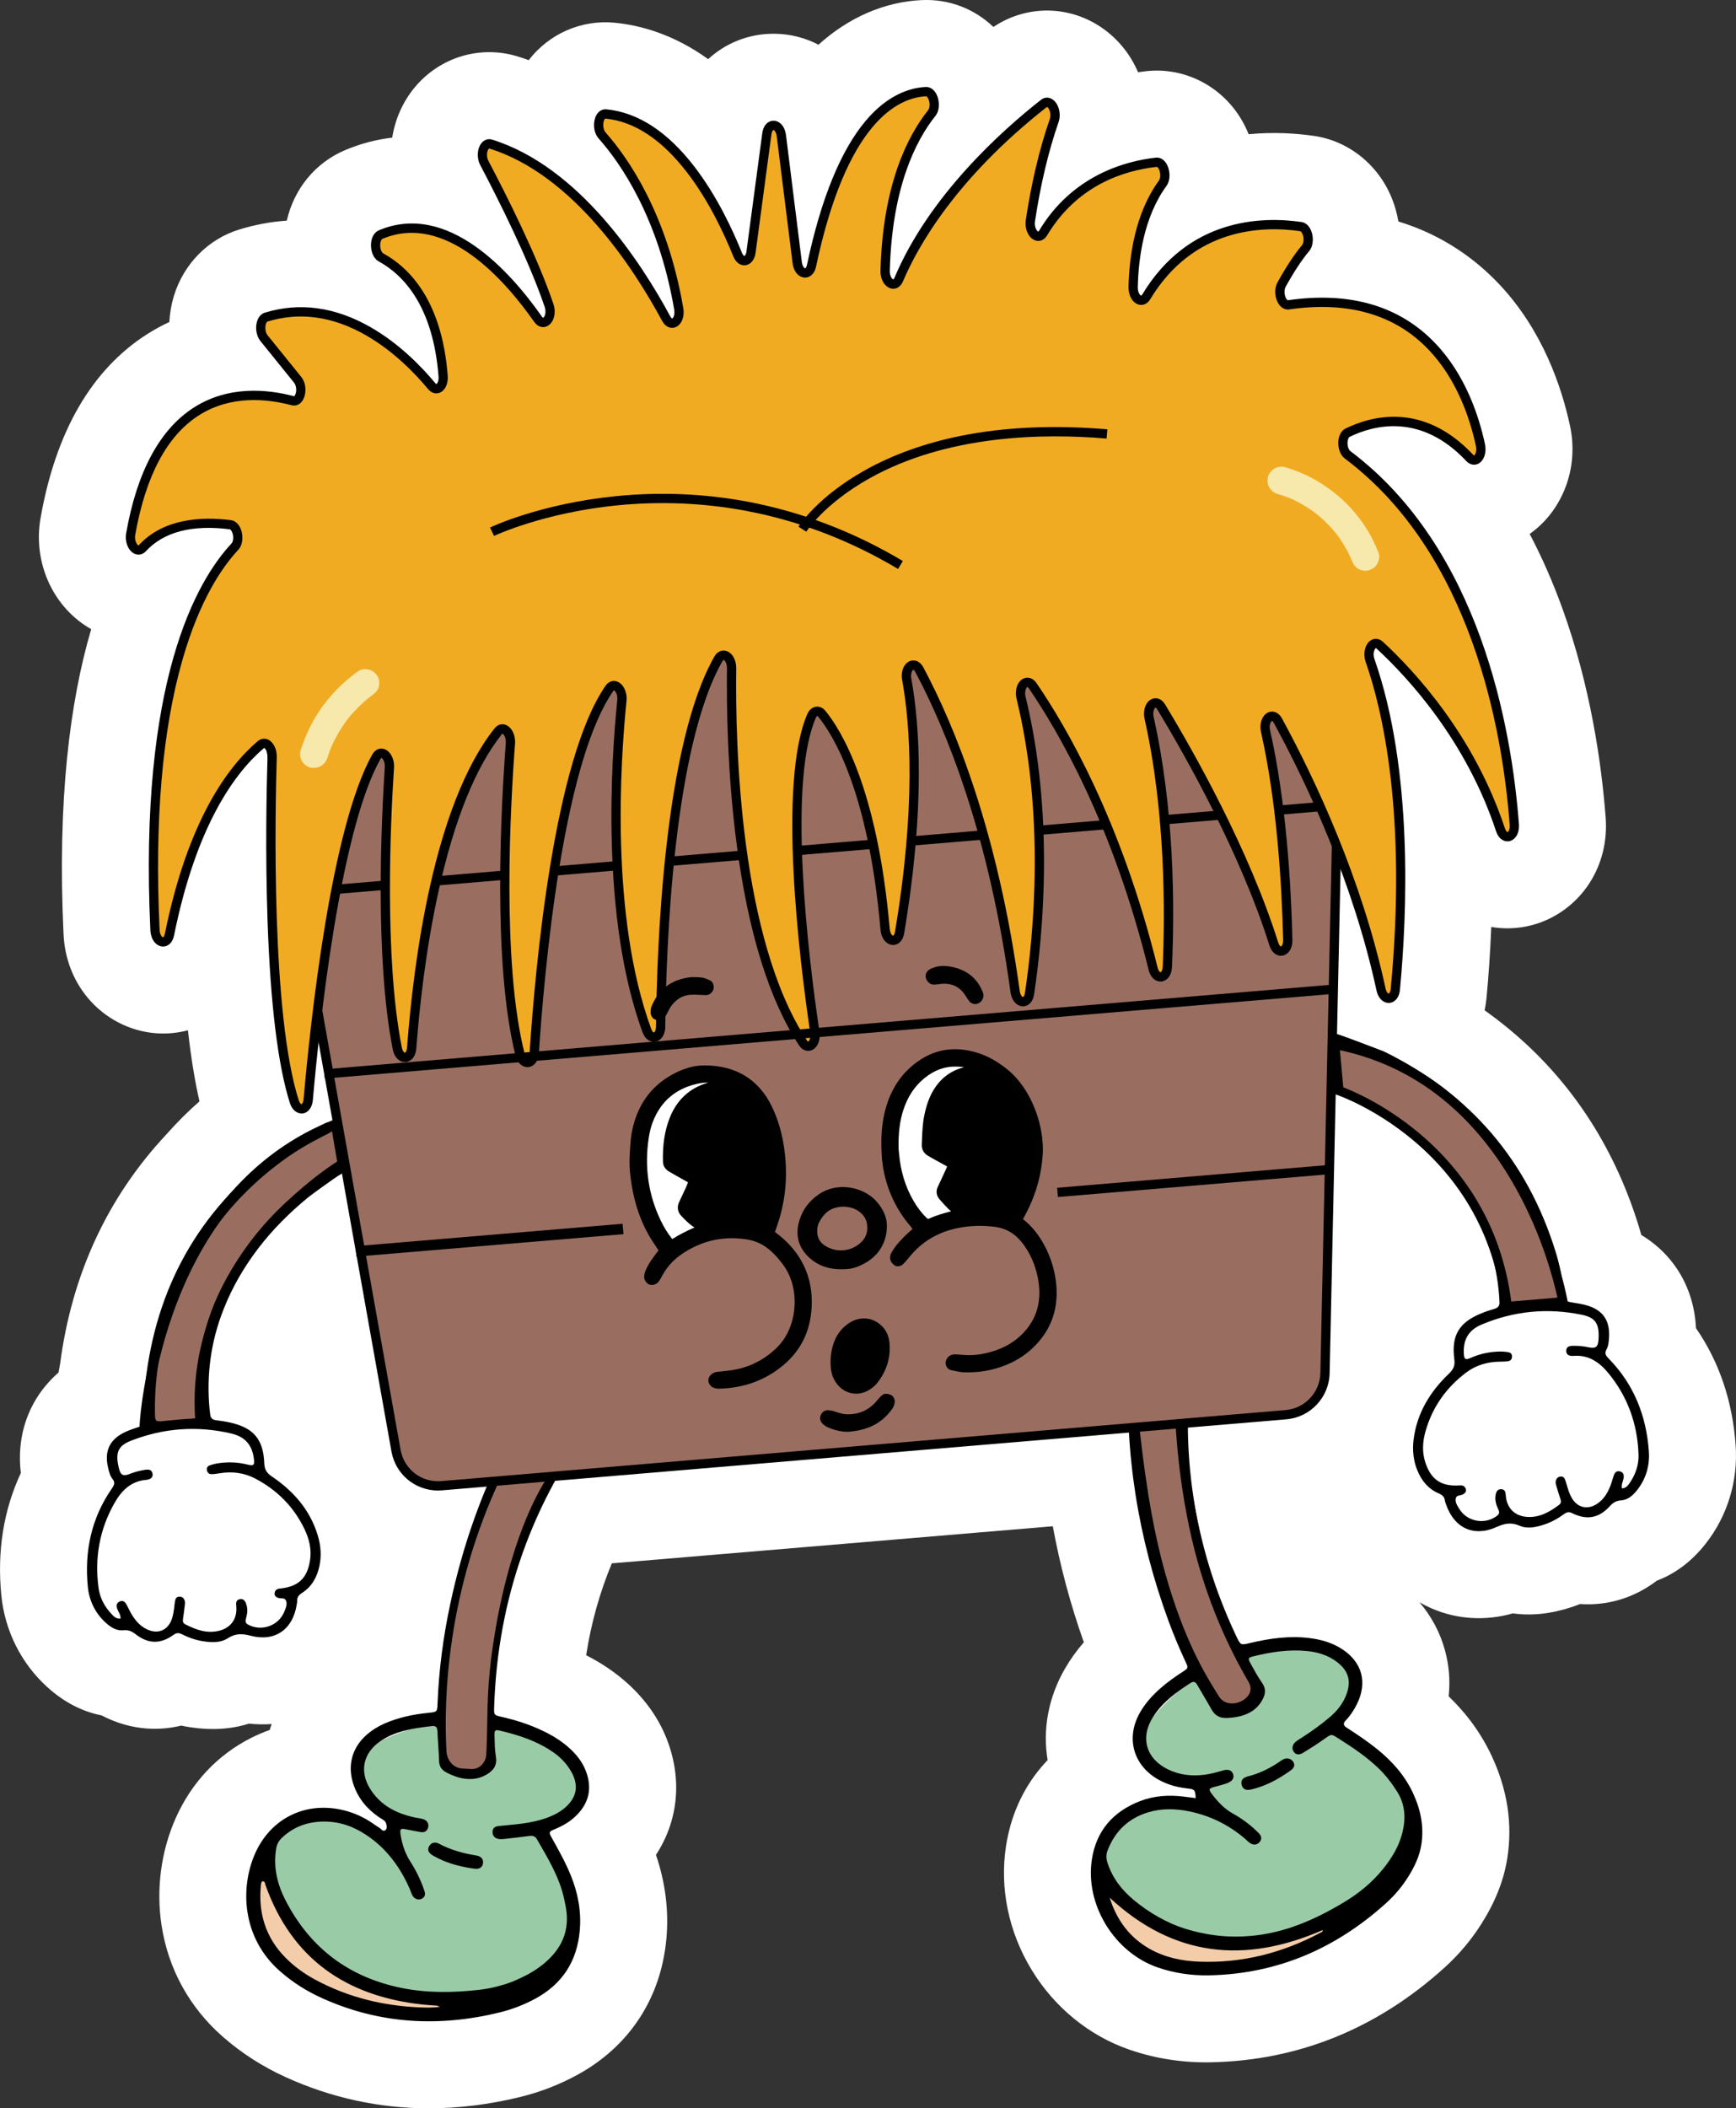 <?xml version="1.0" encoding="UTF-8"?>
<svg id="Layer_2" data-name="Layer 2" xmlns="http://www.w3.org/2000/svg" viewBox="0 0 1497.28 1817.98">
  <rect x="0" y="0" width="1497.28" height="1817.98" fill="#333333" stroke="none"/>
  <defs>
    <style>
      .cls-1 {
        fill: #fff;
      }

      .cls-2 {
        fill: #996e60;
      }

      .cls-3 {
        fill: #f1ab22;
      }

      .cls-4 {
        fill: #f7e8ab;
      }

      .cls-5 {
        fill: #f3cda9;
      }

      .cls-6 {
        fill: #010101;
      }

      .cls-7 {
        fill: #99cba6;
      }
    </style>
  </defs>
  <g id="merged_outline" data-name="merged outline">
    <path class="cls-1" d="M1496.98,1246.44c-2.66-38.17-14.14-72.09-34.22-101.2-1.64-34.42-18.85-63.29-47.13-80.32-.67-2.42-1.36-4.8-2.08-7.15-22.16-71.9-61.87-130.88-118.02-175.29-1.09-.87-2.18-1.72-3.27-2.56l-2.11-1.64c-2.15-1.64-4.3-3.24-6.4-4.75l-1.11-.8c-.73-.52-1.45-1.04-2.18-1.55.76-3.54,1.33-7.17,1.67-10.88,1.55-16.47,3.13-37.36,4.06-61.01,9.93,1.7,20.16,1.58,30.25-.43l.23-.05c22.11-4.47,41.9-18.1,54.29-37.39,10.65-16.58,15.45-36.17,13.89-56.65-3.41-44.73-12.69-112.41-37.53-180.75-8.19-22.52-17.52-43.74-27.98-63.61,28.44-20.12,42.59-56.89,34.8-93.12-7.28-34.01-23.84-82.88-61.39-122.53-19.21-20.29-47.39-41.83-86.66-53.77-1.04-6.2-2.69-12.36-4.99-18.39-11.36-29.81-37.4-51.06-67.95-55.44-14.76-2.13-34.32-3.53-56.22-1.43-1.65-4.13-3.61-8.16-5.87-12.05-17.07-29.39-49.43-45.98-82.37-42.31-2.24.25-4.62.55-7.13.91-6.32-14.8-16.51-27.88-30-37.5-28.64-20.44-65.93-20.83-94.76-1.54-16.45-15.75-38.46-24.28-61.88-23.16-32.17,1.51-63.08,15.01-88.98,38.48-11.55-6.03-24.61-9.41-38.46-9.47h-.36c-21.63,0-41.36,8.15-56.34,21.9-29.99-21.62-58.73-29.29-80.61-31.39-28.97-2.79-56.62,9.57-74.16,32.26-3.04-1.09-6.09-2.12-9.15-3.08-32.35-10.11-67.34.31-89.14,26.53-10.39,12.49-16.93,27.56-19.44,43.37-13.78,1.6-27.41,5.19-40.69,10.79-25.68,10.86-43.98,33.4-50.24,60.79-13.75.94-27.45,3.49-41,7.64-26.83,8.25-47.89,29.64-56.35,57.22l-.03.11c-2.23,7.33-3.53,14.87-3.91,22.43-6.6,3.05-12.99,6.54-19.14,10.47-47.82,30.52-78.75,83.84-91.92,158.45-6.87,38.79,10.99,77.57,43.66,95.93-18.3,62.2-29.32,147.14-23.86,262.99.96,20.68,8.18,39.66,20.87,54.9,14.72,17.67,36.1,28.8,58.66,30.54,9.44.73,18.8-.16,27.76-2.54,2.61,23.31,5.92,43.67,9.95,61.27-10.02,8.79-19.54,18.3-28.54,28.5-50.65,54.09-81.46,120.52-91.61,197.48l-.03.23c-.48,2.54-.94,5.09-1.38,7.64-24.66,21.5-36.6,52.64-32.5,86.6-14.93,32.07-20.59,67.42-16.84,105.51,3.01,30.46,17.02,58.5,39.44,78.95,16.13,14.72,32.51,21.73,47.05,24.59,21.77,11.44,45.67,14.39,68.68,8.8,2.64.57,5.29,1.05,7.95,1.45,18.3,2.76,35.18,1.7,50.47-3.16,6.6.71,13.15.83,19.59.37-.61,1.68-1.18,3.38-1.72,5.09-5.44,1.93-10.79,4.22-16.01,6.85-28.84,14.55-51.3,38.38-64.95,68.94-12.74,28.53-17.11,61.43-12.32,92.65,5.79,37.73,24.15,71.03,53.07,96.29,16.01,13.98,34.15,25.63,53.92,34.62,39.43,17.92,80.78,26.9,123.59,26.9,25.66,0,51.85-3.23,78.46-9.69,17.43-4.24,34.18-10.72,49.78-19.26,44.76-24.51,71.96-66.15,76.6-117.24,2.2-24.17-.83-48.46-8.98-72.33,19.48-29.82,22.96-66.11,8.8-101.19-6.99-17.26-18.09-32.87-33.01-46.41-10.44-9.47-22.28-17.55-36-24.57,4.29-27.61,11.64-53.89,22.14-79.22l380.34-31.99c6.15,33.69,15.09,67.14,26.76,100.05-6.25,7.2-11.61,14.67-16.18,22.56-14.33,24.71-19.52,52.34-15.05,79.02-1.98,2.08-3.9,4.21-5.75,6.42-15.98,19.05-26.11,41.8-30.12,67.63-5.65,36.38,2.24,74.41,22.22,107.09,19.76,32.32,49.69,56.68,84.24,68.58,22.45,7.74,46.23,11.41,70.63,10.87,75.32-1.62,142.96-29.07,201.03-81.58,12.5-11.28,23.32-24.15,32.17-38.24,11.79-18.75,18.98-36.99,22-55.84,4.72-29.58.23-59.3-13.33-88.31-8.92-19.1-21.16-36.12-37.19-51.61,1.42-13.32.37-26.66-3.19-39.65-4.21-15.37-11.66-29.34-22-41.44,3.38,1.96,6.88,3.72,10.49,5.3,22.01,9.56,46.38,10.97,70.1,4.29,15.9,2.24,32.78.46,50.44-5.35,2.5-.83,4.99-1.73,7.46-2.72,2.3.16,4.6.24,6.89.24,21.19,0,41.69-6.93,59.33-20.37,13.87-5.25,28.85-14.9,42.3-32.11,0-.01.01-.02.02-.03,0,0,0,0,0,0,18.67-23.91,27.79-53.88,25.67-84.42ZM1402.85,1368.63h.11s.06-.01.09-.01c-.07,0-.13,0-.2.01Z"/>
  </g>
  <g id="merged_Characters" data-name="merged Characters">
    <g>
      <polygon class="cls-1" points="102.68 1242.36 154.31 1228.23 187.99 1229.82 219.35 1244.01 223.6 1267.69 256.56 1300.77 273.19 1332.27 268.2 1366.68 252.78 1375.36 244.39 1401.94 228.61 1407.02 208.87 1404.92 196.4 1412.7 164.46 1408.66 151.63 1402.31 137.26 1410.95 109.94 1398.55 95.88 1397.5 79.48 1361.98 81.39 1328.37 94.04 1305.26 101.72 1287.44 106.47 1277.54 97.47 1266.83 102.68 1242.36"/>
      <polygon class="cls-1" points="1375.02 1130.82 1321.75 1125.51 1288.82 1132.71 1260.27 1151.93 1260.03 1175.99 1233.06 1214.11 1221.93 1247.95 1232.6 1281.04 1249.25 1287.02 1261.96 1311.82 1278.37 1314.19 1297.48 1308.84 1311.07 1314.42 1341.89 1305.1 1353.48 1296.7 1369.09 1302.81 1393.95 1286.03 1407.64 1282.64 1417.88 1244.88 1410.38 1212.06 1394.04 1191.39 1383.5 1175.1 1377.16 1166.13 1384.25 1154.08 1375.02 1130.82"/>
      <path class="cls-5" d="M385.65,1730.03c-123.81-9.75-163.69-121.99-163.69-121.99,0,0-13.07,69.23,32.85,93.3,45.92,24.07,103.47,35.26,125.06,35.41,21.59.15,5.78-6.72,5.78-6.72Z"/>
      <path class="cls-5" d="M1155.67,1654.12c-111.91,53.85-202.84-23.08-202.84-23.08,0,0,23.53,66.4,75.33,64.11,51.8-2.3,107.16-21.57,125.9-32.31,18.74-10.74,1.61-8.71,1.61-8.71Z"/>
      <path class="cls-7" d="M1031.42,1540.25s-69.37-20.31-36.87-59.86c32.5-39.54,83.76-64.87,139.36-59.04,55.61,5.83,28.92,51.35,28.92,51.35l-12.23,13.62s80.29,53.11,67.44,90.1c-12.85,37-58.85,74.47-58.85,74.47,0,0-69.59,28.71-99.12,24.91-29.53-3.8-94.94-22.24-100.9-45.68-5.96-23.44-14.85-34.24-4.32-51.3,10.54-17.06,43.72-25,50.74-25.01,7.02-.01,35.67,5.07,35.67,5.07l-9.84-18.64Z"/>
      <path class="cls-7" d="M335.98,1571.77s-55.28-46.57-9.59-69.64c45.69-23.08,102.81-25.58,151.34,2.19,48.53,27.76,5.75,58.65,5.75,58.65l-16.69,7.53s52.05,80.98,25.37,109.65c-26.68,28.67-83.89,44.41-83.89,44.41,0,0-75.25-1.8-100.75-17.18-25.49-15.39-77.9-58.64-73.9-82.5,4-23.86.22-37.33,16.74-48.69,16.52-11.36,50.09-5.24,56.51-2.42,6.43,2.82,30.6,19.03,30.6,19.03l-1.49-21.02Z"/>
      <g>
        <path class="cls-2" d="M124.43,1230.73c-.87.36,9.8-200.22,164.87-261.44,0,0,.01,0,.01,0l5.87,34.2s0,0,0,0c-.42.25-133.83,79.58-122.74,222.14,0,0,0,0,0,.01"/>
        <path class="cls-6" d="M125.97,1234.43l-3.99-.53c-1.92-1.49-1.8-2.92-1.25-9.77.28-3.54.86-9.39,1.97-17.2,3.56-24.94,13.32-74.05,38.73-122.71,30-57.45,72.54-97.37,126.42-118.64l.2-.07,1.75-.58,3.17,1.9.31,1.83,5.8,33.74,1.09,2.62-2.91,1.94c-.33.2-33.46,20.08-64.76,56.96-18.28,21.53-32.37,44.57-41.89,68.48-11.84,29.74-16.6,60.96-14.16,92.78l.61,3.65-3.81.77-1.57-7.84.78,3.92-3.94.65-.04-.35c-2.58-33.14,2.38-65.64,14.72-96.61,9.86-24.73,24.42-48.53,43.28-70.73,27.68-32.58,56.05-51.82,64.33-57.09l-4.58-26.66c-32.19,13.54-60.34,34.4-83.75,62.05-19.8,23.39-36.28,51.68-48.97,84.08-23.17,59.12-25.12,108.93-25.1,109.34-.03-.69-.45-2.1-1.82-2.97l-2.14,3.37,1.54,3.7Z"/>
      </g>
      <path d="M325.97,988.91c-1.17-1.91-3.03-2.19-5.05-1.49-1.13.39-2.24.86-3.32,1.38-53,25.87-95.17,63.42-123.39,115.61-18.49,34.2-26.31,70.79-22.51,109.67.87,8.87.75,8.75-8.38,9.3-7.42.45-14.82,1.19-22.21,1.95-6.89.71-7.37.42-7.47-6.61-.38-27.07,3.26-53.59,11.48-79.38,18.18-57.07,50.97-103.81,99.54-139.15,10.86-7.9,22.49-14.66,34.48-20.74,1.71-.87,3.46-1.66,5.13-2.6,2.59-1.45,4.05-3.61,2.74-6.55-1.42-3.19-4.12-2.88-6.72-1.66-4.34,2.04-36.22,20.84-37.19,21.54-66.99,48.32-106.08,113.35-116.88,195.28-1.6,12.15-1.84,24.37-1.47,36.61.2,6.59.02,6.57-5.99,8.67-3.39,1.19-6.84,2.28-10.11,3.76-14.09,6.38-19,16.56-15.33,31.58.8,3.26,1.64,6.64,3.76,9.27,2.51,3.13,1.4,5.28-.61,8.17-17.72,25.56-23.73,54.18-20.72,84.73,1.18,11.93,6.25,22.62,15.36,30.92,4.36,3.97,9.3,7.23,15.42,6.59,4.22-.44,7.15.85,10.37,3.36,10.97,8.56,21.52,8.71,32.89.52,2.64-1.91,4.64-1.68,7.19-.4,5.82,2.91,11.93,5.04,18.39,6.01,7.25,1.1,14.86,1.43,21.02-2.57,6.7-4.36,12.55-4.11,19.99-2.17,20.68,5.38,36.04-5.37,39.47-26.5.19-1.18.5-2.38.45-3.56-.14-3.29,1.53-5.19,4.2-6.9,8.37-5.35,12.84-13.4,14.93-22.87,2.01-9.11,1.26-18.17-1.45-27.01-6.71-21.86-20.97-38-39.53-50.54-4.41-2.98-6.32-5.93-6.53-11.45-.77-20.68-9.35-30.55-29.42-35.03-3.97-.89-8.01-1.53-12.06-2-3.11-.36-4.82-1.8-5.14-4.91-.17-1.67-.43-3.33-.59-5-2.73-29.41,1.17-57.92,11.97-85.4,15.29-38.93,40.77-70.26,72.79-96.62,3.38-2.78,20.22-14.8,21.89-15.93,10.33-7.02,21.15-13.21,32.36-18.72,1.92-.95,3.9-1.93,5.52-3.29,1.88-1.57,1.99-3.8.72-5.87ZM199.59,1236.14c12.29,2.88,18.26,10.4,19.51,22.82.42,4.18-.56,5.21-4.91,4.08-8.98-2.33-17.99-2.64-27.09-1.12-2.11.35-4.2.94-6.22,1.67-1.7.61-2.74,1.95-2.45,3.91.32,2.16,1.62,3.61,3.78,3.63,2.37.02,4.76-.35,7.12-.73,10.74-1.75,21.12-.56,30.77,4.51,18.81,9.88,33.21,24.25,42.45,43.46,4.11,8.53,6.34,17.51,4.83,27.17-2.33,14.98-9.74,22.31-24.78,24.11-.71.09-1.44.12-2.14.26-2.15.42-3.39,1.82-3.61,3.92-.24,2.31,1.27,3.38,3.27,4.06,2.18.74,5.31-.44,6.48,2.16,1.48,3.3-.17,6.6-1.39,9.68-4.87,12.23-19.9,17.44-31.37,11.07-2.57-1.43-2.18-3.3-1.58-5.51,1.09-3.98,1.57-7.99.15-12.03-.95-2.69-2.37-4.98-5.63-4.31-3.48.71-3.23,3.42-2.98,6.24.91,10.43-4.44,18.25-14.44,20.89-10.7,2.82-20.33-.7-29.66-5.52-2.07-1.07-2.16-2.86-1.83-4.93.6-3.78,1.03-7.59,1.52-11.4.22-1.68.34-3.36-.43-4.94-.8-1.66-2.22-2.51-4.03-2.55-1.9-.05-3.25.92-3.71,2.75-.41,1.61-.59,3.29-.78,4.94-.47,4.05-.93,8.11-2.34,11.96-3.44,9.37-11.72,12.87-20.9,8.77-6.65-2.98-10.97-8.38-14.46-14.52-1.42-2.5-2.52-5.17-3.98-7.65-1.2-2.04-3.1-3.13-5.48-2.07-2.64,1.17-3.12,3.22-2.3,5.95.86,2.87,3.25,5.29,2.97,8.83-3.95.37-6.03-2.11-8.07-4.29-5.87-6.3-9.76-13.76-10.9-22.27-3.48-25.99.89-50.6,13.97-73.47,6.11-10.68,14.31-18.63,27.41-19.64.24-.02.47-.07.71-.11,2.96-.54,5.08-2.02,4.47-5.31-.63-3.4-3.38-3.65-6.19-3.24-4.52.66-8.91,1.8-13.17,3.48-5.69,2.25-8.08,1.39-9.53-4.37-3.65-14.51-.47-19.99,10.74-24.33,28.04-10.85,56.89-12.9,86.18-6.04Z"/>
      <path d="M1113.79,925.09c1.83,1.07,3.94,1.71,6,2.32,11.97,3.57,23.67,7.86,35.03,13.06,1.83.84,20.44,9.87,24.24,12.05,35.97,20.64,66.32,47.28,87.9,83.1,15.24,25.29,23.85,52.75,26.07,82.2.13,1.67.15,3.35.26,5.03.2,3.12-1.25,4.82-4.25,5.7-3.91,1.14-7.79,2.45-11.55,3.99-19.04,7.77-25.85,18.94-23.16,39.45.72,5.47-.67,8.7-4.52,12.38-16.21,15.47-27.56,33.76-30.53,56.44-1.2,9.17-.42,18.22,3.08,26.87,3.64,8.99,9.39,16.18,18.54,20.06,2.92,1.24,4.88,2.83,5.29,6.1.15,1.17.65,2.3,1.03,3.44,6.91,20.25,23.85,28.29,43.34,19.53,7.01-3.15,12.73-4.37,20.07-1.2,6.74,2.92,14.18,1.31,21.15-.98,6.21-2.04,11.88-5.16,17.13-9,2.3-1.68,4.23-2.24,7.15-.8,12.59,6.18,22.96,4.27,32.34-6,2.75-3.01,5.42-4.77,9.66-5.05,6.14-.4,10.47-4.43,14.1-9.08,7.59-9.71,10.81-21.09,9.98-33.05-2.13-30.62-12.83-57.84-34.58-80.08-2.46-2.52-3.91-4.45-1.96-7.96,1.64-2.95,1.91-6.42,2.15-9.77,1.11-15.43-5.43-24.64-20.39-28.58-3.47-.91-7.05-1.41-10.59-2.02-6.28-1.07-6.44-1.01-7.35-7.54-1.69-12.13-3.96-24.14-7.57-35.85-24.33-78.97-73.73-136.56-147.85-173.01-1.08-.53-35.65-13.73-40.26-15.02-2.76-.77-5.48-.62-6.34,2.76-.8,3.12,1,5,3.79,6,1.8.64,3.66,1.14,5.5,1.71,12.84,3.99,25.43,8.71,37.46,14.69,53.79,26.73,93.93,67.33,121.39,120.57,12.41,24.06,20.43,49.6,24.58,76.35,1.08,6.95.65,7.31-6.26,7.76-7.42.48-14.84.99-22.23,1.78-9.1.98-9.19,1.12-9.82-7.77-2.75-38.97-16.57-73.75-40.51-104.37-36.54-46.75-84.39-76.72-140.97-93.38-1.15-.34-2.32-.61-3.5-.81-2.11-.36-3.89.24-4.73,2.31-.91,2.25-.42,4.43,1.69,5.67ZM1363.99,1133.63c11.78,2.4,15.82,7.28,14.65,22.19-.47,5.93-2.68,7.17-8.67,5.9-4.48-.95-9-1.34-13.57-1.23-2.83.07-5.5.77-5.56,4.23-.05,3.34,2.28,4.45,5.29,4.49.24,0,.48,0,.72-.01,13.09-1.19,22.5,5.28,30.31,14.78,16.72,20.36,25.14,43.9,26.05,70.11.3,8.58-2.29,16.59-7.03,23.78-1.64,2.49-3.28,5.28-7.24,5.58-.87-3.45,1.08-6.23,1.45-9.21.35-2.83-.46-4.77-3.26-5.48-2.53-.64-4.21.74-5.05,2.95-1.03,2.68-1.67,5.5-2.65,8.2-2.42,6.64-5.78,12.69-11.83,16.73-8.36,5.58-17.11,3.51-22.07-5.15-2.03-3.56-3.17-7.49-4.31-11.4-.47-1.6-.93-3.22-1.6-4.74-.76-1.73-2.25-2.46-4.12-2.09-1.78.35-3.03,1.42-3.54,3.19-.49,1.68-.09,3.33.4,4.94,1.12,3.66,2.18,7.35,3.41,10.98.67,1.98.88,3.76-.98,5.17-8.39,6.32-17.3,11.4-28.32,10.4-10.3-.93-16.89-7.74-17.73-18.18-.23-2.83-.43-5.54-3.98-5.66-3.33-.11-4.35,2.38-4.83,5.19-.73,4.21.42,8.09,2.15,11.83.96,2.07,1.66,3.86-.64,5.69-10.24,8.2-25.93,5.57-32.78-5.68-1.72-2.83-3.89-5.81-2.99-9.31.71-2.76,4-2.12,6.03-3.21,1.86-1,3.18-2.31,2.55-4.55-.57-2.03-2.02-3.21-4.22-3.26-.72-.02-1.43.07-2.15.1-15.13.73-23.66-5.25-28.46-19.63-3.1-9.27-2.4-18.5.23-27.6,5.91-20.49,17.7-37.06,34.6-49.94,8.67-6.61,18.7-9.52,29.59-9.59,2.38-.02,4.8-.05,7.14-.47,2.12-.38,3.16-2.03,3.12-4.21-.04-1.98-1.28-3.13-3.06-3.45-2.11-.38-4.27-.61-6.41-.61-9.22.02-18.06,1.83-26.53,5.63-4.1,1.84-5.24.99-5.52-3.2-.84-12.45,3.79-20.87,15.42-25.75,27.73-11.65,56.53-14.45,85.98-8.44Z"/>
      <g>
        <path class="cls-2" d="M1151.2,900.58l3.62,39.89s129.14,43.79,145.1,186.12l48.12-4.05s-32.61-190.94-196.83-221.96Z"/>
        <path class="cls-6" d="M1296.38,1130.89l-.43-3.87c-3.57-31.83-13.25-61.22-28.77-87.36-12.43-20.93-28.62-39.86-48.12-56.25-33.33-28.01-65.2-39.05-65.52-39.16l-2.46-.84-4.33-47.75,5.2.98c38.15,7.21,72.43,23.57,101.89,48.65,23.5,20.01,43.98,45.56,60.87,75.95,28.68,51.62,36.94,98.64,37.28,100.62l.73,4.29-56.33,4.74ZM1158.57,937.58c8.3,3.17,35.96,14.84,65.38,39.51,20.25,16.98,37.07,36.6,50,58.33,15.53,26.1,25.44,55.31,29.48,86.86l39.81-3.35c-2.73-12.79-12.46-52.35-35.65-94.01-16.42-29.5-36.29-54.27-59.05-73.62-27.01-22.96-58.23-38.34-92.87-45.74l2.9,32.02Z"/>
      </g>
      <path d="M1019.74,1164.62c-7.05,22.42-7.79,74.68-7.71,76.9.96,24.47,3.74,48.73,8.63,72.73,9.93,48.82,27.32,94.76,53.12,137.46.74,1.23,1.43,2.5,2.2,3.71,1.89,2.95,1.11,5.49-1.22,7.73-4.45,4.28-9.97,5.52-15.91,5.22-3.12-.16-4.24-2.86-5.61-5.05-7.13-11.39-13.52-23.21-19.13-35.4-30.47-66.23-45.73-136.01-48.53-208.68-.03-.7-.02-1.41,0-2.12-.02.06-.03.12-.05.17.02-.06.03-.12.05-.17.03-.73,1.43-35.54,3.1-50.82-2.32.11-4.66.23-6.97.34-2.5.12-5,.27-7.51.44-.26,3.25-.53,6.49-.7,9.74-3.76,76.25,8.18,150.06,34.59,221.61,4.32,11.7,9.17,23.19,14.43,34.51,2.49,5.35,2.45,5.44-2.32,8.54-6.84,4.45-13.51,9.14-19.62,14.57-6.66,5.93-12.62,12.46-17.13,20.22-12.95,22.32-6.06,46.65,16.7,58.83,1.27.68,2.58,1.27,3.89,1.86,6.62,3.01,13.62,4.51,20.82,5.31,5.57.62,6.02,1.31,6.43,8.21-3.59-.45-7.1-.89-10.61-1.32-12.82-1.57-25.45-.72-37.55,3.98-23.09,8.96-37.57,25.47-41.39,50.12-6.07,39.09,19.39,80.37,56.8,93.26,14.47,4.98,29.36,7.11,44.58,6.79,58.74-1.26,109.11-23.15,152.37-62.26,7.31-6.61,13.69-14.13,18.95-22.5,5.39-8.58,9.8-17.56,11.42-27.74,2.51-15.73-.57-30.52-7.21-44.75-7.16-15.33-18.1-27.56-31.19-38.06-8.25-6.61-17.01-12.49-25.88-18.2-2.88-1.85-3.43-3.59-.92-6.24,3.98-4.2,7.16-8.97,9.72-14.19,9.21-18.76,4.5-36.15-13.04-47.48-8.43-5.45-17.87-8.13-27.72-9.37-17.4-2.2-34.45.2-51.35,4.21-8.21,1.95-8.2,1.98-11.81-5.46-.1-.22-.21-.43-.31-.65-36.65-77.85-49-159.44-37.49-244.64.09-.69.18-1.33.25-1.93-3.07.22-6.15.38-9.22.57M1138.72,1666.63c-32.63,17.35-67.31,26.3-104.38,24.88-15-.57-29.54-3.56-42.79-11.05-17.52-9.9-28.45-25.05-34.49-44.14,55.04,51.19,116.64,57.24,183.76,27.94.17,1.68-1.23,1.91-2.1,2.37ZM1193.13,1611.24c-9.55,11.94-21.22,21.43-34.29,29.25-24.71,14.81-50.65,26.23-79.8,28.81-18.62,1.65-36.87.03-57.73-6.46-14.11-4.55-29.63-12.97-43.41-24.46-10.5-8.75-18.66-19.18-22.82-32.5-1.16-3.7-1.1-6.99.25-10.45,6.43-16.45,17.92-27.54,34.89-32.68,11.76-3.56,23.69-3.26,35.59-.81,17.98,3.71,33.96,11.56,47.9,23.52,1.46,1.25,2.79,2.67,4.36,3.75,3.02,2.06,6.29,1.67,8.36-.86,2.3-2.8,1.44-5.4-.8-7.68-6.62-6.69-14.07-12.33-22.29-16.88-7.32-4.06-12.84-9.98-17.82-16.47-3.44-4.49-3.1-5.15,2.2-6.61,3.47-.95,6.99-1.75,10.36-2.97,4.85-1.75,6.57-4.44,5.49-7.82-1.11-3.46-4.08-4.67-8.9-3.25-5.3,1.56-10.6,3.05-16.1,3.71-10.7,1.29-21.07.21-30.89-4.5-19.22-9.22-24.6-27.58-13.13-45.47,8.09-12.62,19.91-21.24,32.28-29.2,2.62-1.69,4.28-1,5.77,1.64,4.02,7.09,8.35,14,12.29,21.13,3.02,5.46,7.33,7.73,13.54,7.4,7.05-.38,13.82-1.48,20.03-5.01,4.49-2.55,7.89-6.14,10.37-10.69,2.75-5.04,3.2-9.65-.39-14.73-3.72-5.27-6.79-11.02-9.92-16.68-2.32-4.21-2.08-4.91,2.31-6,15.2-3.76,30.56-6.19,46.29-4.62,9.46.94,18.36,3.57,26.03,9.46,10.11,7.76,12.54,16.67,7.9,28.57-2.95,7.56-7.87,13.67-13.97,18.87-7.68,6.54-15.88,12.38-24.35,17.84-1.81,1.17-3.73,2.23-5.35,3.62-2.78,2.38-3.35,5.77-1.69,8.35,1.72,2.66,4.59,3.27,8.2,1.08,6.14-3.73,12.21-7.62,18.07-11.78,6.9-4.91,6.25-4.53,13.14-.17,11.76,7.46,23.28,15.23,33.42,24.86,6.48,6.15,11.85,13.13,16.58,20.71,6.96,11.16,7.5,22.99,4.41,35.31-2.91,11.63-8.98,21.62-16.38,30.88Z"/>
      <g>
        <path class="cls-2" d="M990.33,1216.51l26.99-3.23s.66,66.34,20,134c11.18,39.11,26.25,72.39,43,101,11.17,19.09-21.56,34.82-32.63,16.25-6.8-11.4-28.21-42.01-46.37-106.25-8.99-31.8-16-69-22-122-1.34-11.82-.69-17.66,11.01-19.77Z"/>
        <path class="cls-6" d="M1062.55,1476.83c-1.08,0-2.15-.07-3.2-.22-6.41-.89-11.77-4.46-15.09-10.04-.68-1.13-1.5-2.46-2.45-3.99-8.33-13.44-27.85-44.92-44.34-103.21-9.51-33.62-16.33-71.44-22.13-122.64-1.31-11.57-1.14-21.38,14.28-24.16l.24-.04,31.41-3.76.05,4.46c0,.66.89,66.62,19.85,132.94,10.12,35.4,24.45,69.07,42.61,100.08,5.7,9.73,2.47,20.78-7.83,26.87-4.08,2.41-8.81,3.7-13.38,3.7ZM990.92,1220.47c-7.89,1.44-8.96,3.64-7.63,15.37,5.75,50.75,12.49,88.18,21.87,121.36,16.18,57.21,34.59,86.91,43.44,101.18.98,1.58,1.83,2.94,2.52,4.11,4.59,7.69,14.11,7.68,20.74,3.76,5.15-3.04,9.17-8.83,5-15.94-18.49-31.59-33.09-65.88-43.39-101.92-16.41-57.41-19.48-114.53-20.04-130.61l-22.51,2.69Z"/>
      </g>
      <path d="M515.33,1220.87c-3.8-.04-7.59-.12-11.38-.23-17.15,20.79-33.14,44.91-45.99,67.83.4,1.05.8,2.09,1.2,3.14-.4-1.05-.8-2.09-1.2-3.14-.03-.08-.06-.16-.09-.25-.1,2.69-1.97,5.45-5.82,14.14-29.15,65.89-42.29,134.68-37.63,206.71.05.72.02,1.45.14,2.15,1.44,8.39-2.89,10.55-10.44,10.28-1.42-.05-2.86-.37-4.25-.71-7.31-1.81-8.46-3.12-9.09-10.74-1.29-15.56-1.47-31.14-.52-46.71,4.23-69.78,21.99-136.1,51.34-199.43.3-.65.58-1.32.95-1.94.33-.55.56-1.23.88-1.82-.19-.64,14.15-29.17,20.92-42.55-.96-.11-1.92-.21-2.88-.35-2.83-.42-5.65-.94-8.47-1.42-4.85,8.11-9.37,16.35-13.73,24.65-.48,1.8-.91,3.55-1.29,5.2.37-1.65.81-3.4,1.29-5.2-23.66,45.02-40.33,92.77-51,142.87-6.01,28.2-9.76,56.7-10.89,85.53-.28,7.25-.33,7.29-7.75,8.06-6.93.72-13.82,1.69-20.57,3.41-11.95,3.05-23.39,7.24-32.85,15.56-12.63,11.12-16.71,26.47-11.49,42.4,3.97,12.12,11.59,21.37,21.98,28.51,1.58,1.09,3.3,1.98,4.81,3.15,1.84,1.44,2.76,6.3,1.26,7.79-2.36,2.33-3.78-.57-5.38-1.56-3.48-2.12-6.72-4.63-10.21-6.71-7.06-4.19-14.61-7.2-22.65-8.96-31.89-6.98-61.13,7.77-74.43,37.54-12.87,28.8-12.13,72.41,21.6,101.88,10.75,9.39,22.67,16.94,35.61,22.82,49.57,22.53,100.83,25.36,153.31,12.61,10.99-2.67,21.5-6.71,31.46-12.16,23.08-12.64,35.56-32.14,37.93-58.24,1.51-16.6-1.45-32.45-7.7-47.82-4.53-11.14-10.36-21.6-16.22-32.07-2.94-5.25-2.88-5.61,2.49-7.84,6.72-2.79,12.91-6.33,18.15-11.42,11.56-11.23,14.3-24.48,8.26-39.44-3.03-7.51-7.95-13.63-13.88-19-6.99-6.34-14.98-11.16-23.48-15.18-11.11-5.26-22.73-8.99-34.7-11.71-6.85-1.56-6.96-1.6-6.74-8.41,2.99-93.55,32.84-177.23,89.1-251.24ZM362.17,1730.95c-31.81-1.33-62.04-8.71-90.19-23.85-9.54-5.13-18.28-11.42-25.89-19.16-17.1-17.39-23.44-38.46-21.08-62.44.12-1.19.22-2.39,1.26-3.32,2.42-.11,2.25,2.05,2.75,3.44,22.75,63.5,69.45,95.57,135.03,102.83,4.28.47,8.59.65,12.88,1,.43.04.85.32,2.43.97-6.67.99-11.92.74-17.17.52ZM476.88,1510.73c6.8,4.69,12.4,10.52,16.33,17.88,5.84,10.94,4.23,20.83-4.9,29.26-5.4,4.99-11.86,8.04-18.75,10.34-10.56,3.52-21.53,4.65-32.52,5.68-2.39.22-4.78.44-7.16.7-2.99.32-5.03,1.8-5.08,4.98-.06,3.32,1.81,5.47,5,6.08,1.84.35,3.83.19,5.72-.02,6.91-.75,13.82-1.53,20.71-2.48,2.88-.4,5.19-.08,6.77,2.66,9.71,16.82,19.9,33.41,23.84,52.83.29,1.41.55,2.82.85,4.23,4.73,22.36-3.88,39.28-21.42,52.58-7.52,5.7-15.92,9.77-24.26,13.29-9.55,3.57-19.07,5.98-28.88,7.08-22.03,2.47-44.1,2.83-65.91-1.46-45.41-8.95-79.2-33.89-100.6-75.06-7.33-14.09-11.12-29.02-8.44-45.16.63-3.81,2.14-6.69,4.84-9.28,8.86-8.48,19.44-13.01,31.58-13.96,13.32-1.04,25.73,2.04,37.2,8.81,19.29,11.4,32.32,28.19,41.3,48.4.97,2.19,1.63,4.54,2.81,6.61,1.69,2.96,5.31,3.95,8.04,2.46,2.88-1.57,3.01-4.06,2.08-6.82-3-8.9-7.07-17.28-12.14-25.2-4.59-7.17-7.2-15.14-8.42-23.52-.67-4.6.07-5.15,4.53-4.3,4.23.81,8.45,1.74,12.7,2.42,3.2.51,5.73-.53,6.59-4,.8-3.2-.84-6.05-4.37-7.16-2.27-.71-4.7-.9-7.05-1.4-15.52-3.33-29-10.03-38-23.72-10.28-15.63-6.87-32.06,8.74-42.47,9.38-6.26,20.03-9.06,30.98-10.92,4.25-.72,8.55-1.14,12.83-1.71,3.35-.45,4.71.92,4.85,4.37.34,8.62,1.21,17.21,1.44,25.83.13,5.03,2.55,7.89,6.75,10.03,7.18,3.66,14.62,6.05,22.79,5.3,4.11-.38,7.95-1.65,11.52-3.79,5.8-3.48,9.2-7.85,7.94-15.29-1.03-6.11-1.03-12.41-1.2-18.64-.11-4.18.64-4.83,4.62-3.9,16.19,3.8,31.89,8.89,45.75,18.46Z"/>
      <g>
        <path class="cls-2" d="M398.8,1525.4c-8.14-.42-13.72-7.28-14.15-15.42-1.83-34.2-2.83-130.2,46.72-235.7.63-1.35,2-2.21,3.49-2.09l42.96-5.41c2.69.22-3.43,4.81-5,7-8.53,11.96-31.61,53.66-45,131-9,52-6.2,76.01-8,108-.42,7.4-5.96,13.4-13.37,13.02l-7.65-.4Z"/>
        <path class="cls-6" d="M407.09,1526.23c-.22,0-.44,0-.66-.02l-7.65-.4c-7.96-.41-14.08-7.06-14.54-15.81-2.45-45.71.37-137.14,46.76-235.9.73-1.55,2.27-2.46,3.9-2.33l42.87-5.41c.62.04.96.25,1.09.61.33.91-1.01,2.27-3.22,4.42-.98.95-1.99,1.94-2.48,2.63-3.01,4.22-29.86,43.74-44.93,130.83-6.45,37.28-6.83,59.97-7.2,81.92-.15,8.73-.29,16.98-.79,26.03-.43,7.65-6.14,13.42-13.14,13.42ZM398.82,1524.99l7.65.4c6.83.37,12.51-5.19,12.93-12.62.51-9.03.65-17.27.79-26,.37-21.98.75-44.71,7.21-82.05,15.1-87.27,42.05-126.93,45.07-131.17.53-.75,1.53-1.71,2.58-2.74,1.09-1.06,3.12-3.04,3.02-3.54,0,0-.06-.04-.29-.06l-42.87,5.41c-1.38-.11-2.59.62-3.17,1.85-46.31,98.6-49.12,189.87-46.68,235.5.45,8.32,6.23,14.64,13.76,15.03Z"/>
      </g>
      <g>
        <path class="cls-2" d="M231.22,631.6l110.32,619.22c3.34,18.77,20.43,31.91,39.43,30.31l728.02-61.23c18.81-1.58,33.4-17.11,33.81-35.98l13.66-629.65c.48-21.92-18.15-39.42-40-37.58l-852.01,71.66c-21.66,1.82-37.06,21.86-33.25,43.26Z"/>
        <path class="cls-6" d="M377.79,1285.26c-19.72,0-36.66-13.98-40.18-33.74l-110.33-619.22c-2.01-11.3.84-23,7.84-32.11s17.57-14.88,29.01-15.84l852.01-71.66c11.54-.97,23,3.02,31.44,10.95,8.44,7.93,13.14,19.12,12.89,30.7l-13.66,629.65c-.46,20.98-16.57,38.12-37.48,39.88l-728.02,61.23c-1.18.1-2.36.15-3.53.15ZM235.16,630.89l110.32,619.22c3,16.84,18.12,28.48,35.16,27.02l728.02-61.23c16.82-1.41,29.78-15.21,30.15-32.08l13.66-629.65c.2-9.32-3.58-18.32-10.37-24.7-6.79-6.38-16-9.59-25.3-8.81l-852.01,71.66c-9.2.77-17.71,5.42-23.34,12.74-5.63,7.32-7.93,16.74-6.31,25.83Z"/>
      </g>
      <g>
        <line class="cls-1" x1="252.09" y1="770.06" x2="1151.51" y2="694.41"/>
        <rect class="cls-6" x="250.51" y="728.23" width="902.59" height="8" transform="translate(-58.85 61.33) rotate(-4.8)"/>
      </g>
      <path d="M410.86,1611.49c-.85-.09-2.04-.18-3.22-.35-11.95-1.74-23.44-4.93-33.99-10.98-4.22-2.42-5.22-5-3.58-8.07,1.65-3.08,4.89-4.26,8.64-2.25,10.07,5.4,20.84,8.32,32.04,10.12,4.38.7,6.32,3.3,5.83,6.73-.44,3.06-2.34,4.56-5.72,4.8Z"/>
      <path d="M1116.1,1523.16c-.58,1.68-1.89,2.73-3.27,3.71-9.82,7.03-20.29,12.74-32.07,15.79-1.38.36-2.82.67-4.24.73-3.11.14-4.98-1.63-5.66-4.48-.7-2.93.45-5.17,3.26-6.41.87-.38,1.8-.67,2.72-.91,9.88-2.52,18.82-7.04,27.19-12.77,1.58-1.08,3.14-2.24,5.11-2.52,4.17-.61,8.02,3.21,6.94,6.87Z"/>
      <g>
        <path class="cls-3" d="M687.58,226.3l-13.63-109.1c-1.39-11.1-11.12-12.46-12.55-1.75l-13.64,101.94c-1.16,8.68-8.37,10.04-11.55,2.15-15.73-39.1-53.9-115.57-113.65-121.28-6.37-.61-8.58,12.49-3.16,18.61,20.44,23.09,52.46,70.25,66.01,149.4,1.83,10.67-6.24,16.96-10.85,8.41-24.79-46.04-77.67-127.46-151.26-150.46-5.9-1.84-9.51,8.78-5.52,16.35,15.04,28.52,41.74,81.41,55.77,122.72,3.53,10.38-4.06,19.7-9.6,11.8-26.8-38.23-79.04-96.68-135.61-72.82-6.03,2.54-5.78,16.32.4,19.72,20.17,11.11,48.53,38.04,53.49,102.3.69,8.88-5.31,14.14-9.92,8.6-22.07-26.56-76.3-79.85-142.76-59.45-5.22,1.6-6.32,12.56-1.87,18.08l29,35.89c5.42,6.71,2.38,19.86-4.18,18.12-41.16-10.94-117.26-12.38-139.74,114.86-1.64,9.3,5.19,17.52,10.11,12.22,12.53-13.52,35.16-25.33,75.81-20.15,6.14.78,8.8,13.7,3.89,18.95-28.24,30.23-79.02,115.2-68.89,330.44.53,11.33,10.38,14.43,12.51,3.94,10.37-51.16,32.68-124.61,78.8-163.71,4.37-3.71,9.98,2.4,9.73,10.57-1.7,55.77-4.54,223.03,19.11,297.21,2.93,9.19,11.16,7.96,12.01-1.79,5.57-63.58,23.31-232.61,58.78-295.58,4.03-7.16,11.88-.63,11.23,9.28-3.36,51.2-8.34,164.84,6.77,242.05,2.1,10.74,11.64,10.51,12.46-.29,5.11-67.3,21.84-206.49,74.64-273.03,4.4-5.54,11.22,1.26,10.53,10.44-4.15,54.74-11.56,189.44,8.24,268.03,2.56,10.17,11.61,9.28,12.3-1.22,4.8-72.81,20.76-250.73,64.83-314.2,4.39-6.32,11.76.85,10.78,10.45-5.62,55.13-13.98,187.75,21.53,284.58,3.38,9.22,11.79,6.78,11.9-3.51.73-70.55,7.05-242.1,49.85-317.06,3.93-6.88,11.47-1.43,11.34,8.28-.86,64.18,2.85,233.37,61.39,322.7,4.69,7.15,11.86,1.05,10.4-8.81-9.35-63.17-28.07-214.48-2.84-272.89,1.95-4.51,5.97-5.33,8.92-1.74,12.51,15.26,43.95,64.73,54.48,185.57.98,11.2,10.77,13.37,12.54,2.8,9.08-54.29,19.53-144.04,6.16-218.15-1.91-10.59,6.3-16.86,10.85-8.32,25.04,46.92,63.4,137.45,82.57,277.28,1.49,10.87,10.93,12.3,12.49,1.86,8.13-54.32,17-155.37-7.31-254.96-2.48-10.14,4.92-17.79,10.01-10.37,26.73,38.96,73.05,119.34,103.83,243.87,2.57,10.38,11.83,9.25,12.31-1.51,2.2-49.63,2.22-134.63-15.7-214.5-2.35-10.49,5.49-17.73,10.4-9.6,27.42,45.36,72.39,126,97.09,204.29,3.19,10.11,12.33,7.45,12.07-3.52-1.12-46.84-5.28-118.26-19.13-179.68-2.43-10.75,5.93-17.85,10.68-9.1,27.47,50.53,68.14,136.05,88.9,231.63,2.25,10.34,11.38,10.18,12.36-.24,5.98-63.53,11.63-188.05-21.8-283.32-3.24-9.23,2.66-18.53,8.37-13.25,28.43,26.26,78.14,80.64,104.04,158.97,3.43,10.36,12.84,6.83,11.98-4.53-6.48-85.13-33.92-236.04-143.69-318.56-5.49-4.13-5.54-16.5-.05-19.18,21.72-10.58,64.28-21.84,105.27,21.75,5.14,5.47,11.26-1.71,9.28-10.96-10.14-47.34-45.36-138.31-165.52-121.01-5.84.84-9.78-10.62-6.01-17.45,5.6-10.15,12.93-22.17,20.62-31.31,4.62-5.49,1.95-17.83-4.05-18.7-32.68-4.74-94.62-3.58-133.33,60.66-4.01,6.65-11.46,1.13-11.25-8.47.53-24.95,5.22-61.7,25.35-89.36,4.55-6.25.82-18.97-5.35-18.28-26.73,2.95-70.09,15.14-97.61,60.95-4.42,7.36-12.53-.51-11-10.67,3.75-24.86,10.05-56.15,20.48-86.18,3-8.64-3.32-19.18-8.87-14.82-32.93,25.87-95.43,81.59-125.15,151.78-3.5,8.27-12.03,2.73-11.76-7.61,1.01-38.05,8.37-95.91,40.17-135.8,4.73-5.93,1.24-18.84-4.98-18.54-26.02,1.23-71.79,23.07-98.67,150.04-2.06,9.76-11.06,7.78-12.38-2.75Z"/>
        <path class="cls-6" d="M260.06,960.11c-3.48,0-7.91-2.32-10.05-9.03-10.26-32.18-16.73-84.86-19.24-156.58-2.03-58.09-.91-113.88-.05-141.97.14-4.64-2.1-7.41-2.93-7.56,0,.01-.08.05-.21.16-24.64,20.89-58.09,65.86-77.46,161.45-1.53,7.54-6.38,9.89-10.07,9.6-4.68-.36-9.92-4.94-10.36-14.15-10.08-214.1,39.51-300.76,69.96-333.36,1.62-1.74,1.96-5.9.74-9.27-.74-2.06-1.75-2.93-2.21-2.98-32.55-4.15-56.91,2.21-72.37,18.9-2.75,2.97-6.59,3.76-10.02,2.06-5.29-2.63-8.28-10.23-6.97-17.69,9.38-53.11,29.04-89.55,58.42-108.31,29.86-19.06,63.4-15.81,86.29-9.73.08.02.13.03.14.02.19-.06.89-.76,1.37-2.4.8-2.75.56-6.84-1.47-9.35l-29-35.89c-3.43-4.25-4.61-11.2-2.87-16.9,1.19-3.88,3.56-6.55,6.68-7.51,29.97-9.2,60.65-5.01,91.18,12.47,24.79,14.19,44.04,34.07,55.82,48.25.52.63.9.81,1,.83.44-.12,2.2-2.14,1.85-6.57-4.72-61.1-30.57-87.62-51.43-99.11-5.46-3.01-7.09-10.02-6.82-15.11.3-5.72,2.84-10.13,6.8-11.8,59.38-25.04,113.48,35.75,140.44,74.21.66.94,1.16,1.23,1.29,1.25.03-.03.52-.33,1.02-1.27.89-1.67,1.41-4.71.23-8.2-13.99-41.19-40.79-94.21-55.52-122.14-3.27-6.21-2.78-14.44,1.14-19.15,2.37-2.85,5.78-3.92,9.12-2.88,74.83,23.39,128.35,105.51,153.59,152.38.8,1.48,1.49,1.87,1.63,1.89.67-.13,2.6-2.79,1.76-7.73-13.65-79.75-46.62-126.6-65.06-147.42-4.92-5.56-5.02-14.45-2.28-19.84,1.9-3.73,5.21-5.76,8.82-5.41,27.21,2.6,52.82,19.3,76.13,49.66,19.18,24.98,32.8,54.09,40.85,74.11.87,2.15,1.88,2.73,2.08,2.7.29-.04,1.41-1.06,1.79-3.89l13.64-101.94c1.07-7.99,5.87-10.82,9.67-10.82h.03c4.59.02,9.7,3.92,10.78,12.6l13.63,109.1c.49,3.91,2.22,5.55,2.86,5.58h0c.21,0,1.13-.77,1.63-3.16,11.98-56.6,28.97-98.29,50.51-123.92,19.41-23.1,38.93-28.68,51.88-29.29,3.73-.19,7.14,2.1,9.26,6.27,2.65,5.18,3.21,13.52-.97,18.77-16.87,21.16-37.38,61.48-39.29,133.42-.14,5.08,2.38,7.48,3.04,7.51.08-.04.55-.43,1.03-1.56,29.85-70.52,91.98-126.36,126.36-153.36,3.05-2.4,6.93-2.48,10.11-.21,5.21,3.72,7.46,12.46,5.01,19.49-8.69,25.01-15.52,53.76-20.31,85.46-.53,3.53.48,6.38,1.6,7.87.62.82,1.13,1.06,1.26,1.09,0-.02.32-.22.75-.94,28.97-48.24,75.46-60.1,100.6-62.87,3.68-.41,7.07,1.58,9.31,5.45,2.94,5.06,3.84,13.5-.28,19.16-19.35,26.59-24.05,62.04-24.58,87.1-.07,3.1.87,5.02,1.43,5.9.69,1.06,1.36,1.4,1.53,1.41.08-.02.43-.26.87-.98,39.76-65.98,103.11-67.51,137.33-62.55,3.7.54,6.8,3.42,8.5,7.9,1.89,4.97,2.08,12.51-1.97,17.33-6.2,7.37-13.18,17.97-20.18,30.67-1.71,3.09-.99,8,.71,10.47.54.78,1.06,1.12,1.23,1.09,53.73-7.74,96.62,4.88,127.49,37.48,25.58,27.01,37.24,62.03,42.51,86.66,1.54,7.17-.86,14.22-5.7,16.76-3.44,1.8-7.42.95-10.41-2.22-39.22-41.72-79.87-31-100.61-20.9-.7.34-1.56,1.8-1.79,4.2-.32,3.35.75,6.87,2.49,8.18,111.48,83.8,138.87,237.37,145.28,321.46.68,8.91-3.8,13.93-8.26,14.83-3.72.75-8.98-1.09-11.5-8.74-25.76-77.9-75.56-131.98-102.96-157.29-.46-.42-.71-.47-.71-.48-.03.03-.52.35-1,1.33-.86,1.72-1.35,4.75-.17,8.13,33.5,95.48,28.17,219.56,22.01,285.02-.77,8.13-5.47,11.29-9.27,11.51-4.25.23-9.28-2.99-10.97-10.8-20.26-93.28-59.31-176.87-88.51-230.57-.79-1.45-1.46-1.82-1.59-1.84-.06.01-.43.19-.87.83-.89,1.31-1.57,3.92-.8,7.32,13.78,61.12,18.06,131.87,19.23,180.47.2,8.53-4.16,13.08-8.57,13.82-3.71.62-8.9-1.37-11.31-9-24.98-79.16-71.31-161.43-96.7-203.42-.72-1.19-1.3-1.53-1.45-1.56-.04.02-.43.22-.87.9-.86,1.34-1.52,3.96-.76,7.32,17.5,77.97,18.25,160.25,15.8,215.55-.36,8.05-4.81,12.08-9.07,12.5-3.87.38-9.11-2.06-11.12-10.2-30.96-125.26-77.98-205.74-103.24-242.57-.64-.93-1.13-1.21-1.26-1.23-.04.02-.44.24-.9.98-.86,1.4-1.49,4.08-.68,7.41,24.69,101.13,15.22,204.12,7.38,256.5-1.16,7.76-5.89,10.51-9.6,10.51h-.05c-4.51-.03-9.59-3.88-10.76-12.42-18.6-135.7-54.93-224.96-82.13-275.94-.79-1.49-1.48-1.86-1.61-1.87-.06,0-.38.15-.78.7-.87,1.18-1.58,3.61-.99,6.91,7.24,40.11,12.05,110.76-6.15,219.52-1.3,7.77-6.13,10.38-9.89,10.21-4.55-.18-9.8-4.42-10.58-13.32-10.39-119.2-40.94-167.96-53.59-183.39-.52-.63-.9-.78-.98-.78-.1.02-.66.36-1.18,1.57-10.67,24.71-14.45,69.42-11.23,132.87,2.62,51.51,9.25,103.39,14.35,137.85,1.1,7.45-1.73,14.02-6.88,15.99-3.07,1.17-7.53.63-10.83-4.4-25.58-39.04-43.61-97.05-53.59-172.44-8.3-62.67-8.86-122.45-8.46-152.5.07-4.95-2.34-7.28-2.97-7.31-.07.03-.45.29-.9,1.07-42.33,74.13-48.6,245.07-49.33,315.12-.08,8.04-4.33,12.37-8.51,13.09-3.53.6-8.56-1.19-11.14-8.24-35.97-98.08-27.19-232.94-21.75-286.36.52-5.08-1.98-8.27-2.93-8.44,0,.02-.24.17-.58.67-18.71,26.95-34.35,78.08-46.48,151.97-10.3,62.75-15.48,127.31-17.64,160.22-.55,8.36-5.25,11.74-9.11,12.09-3.83.34-9.03-2.1-11.06-10.15-19.95-79.19-12.49-214.71-8.35-269.31.37-4.93-2.08-8.01-2.96-8.14.03.01-.17.14-.44.48-22.65,28.54-40.96,73.82-54.43,134.6-11.32,51.08-16.77,102.28-19.35,136.24-.64,8.42-5.44,11.68-9.36,11.91-4.35.26-9.44-3.09-11.01-11.15-15.4-78.71-9.91-196.22-6.83-243.08.33-4.99-2.09-7.92-3-8.05,0,.02-.32.22-.75.99-15.05,26.73-28.56,75.93-40.14,146.25-9.66,58.65-15.51,117.73-18.14,147.72-.57,6.54-4.08,11.11-8.93,11.65-.27.03-.55.05-.84.05ZM227.79,636.98c1.2,0,2.42.28,3.58.84,4.52,2.18,7.54,8.33,7.34,14.96-1.54,50.65-4.73,221.69,18.92,295.88.88,2.74,2.12,3.53,2.38,3.47.32-.04,1.56-1.18,1.84-4.39,5.99-68.35,23.76-234.13,59.28-297.2,2.74-4.87,6.98-5.63,10.03-4.72,5.45,1.62,9.17,8.6,8.67,16.23-3.05,46.55-8.52,163.23,6.7,241.03.71,3.62,2.27,4.7,2.68,4.7h.01c.33-.02,1.59-1.15,1.85-4.53,5.65-74.38,22.97-209.03,75.5-275.21,2.55-3.22,6.18-4.31,9.7-2.94,5.16,2.02,8.51,8.82,7.95,16.17-4.11,54.2-11.53,188.69,8.13,266.75.81,3.2,2.2,4.14,2.56,4.14h.02c.34-.03,1.63-1.22,1.85-4.65,4.86-73.69,20.96-252.02,65.53-316.22,2.48-3.57,6.3-4.96,9.98-3.59,5.37,1.99,8.84,9.18,8.07,16.73-5.38,52.88-14.09,186.28,21.31,282.8.92,2.51,2.06,3.12,2.27,3.11.4-.07,1.83-1.5,1.87-5.29.74-70.67,7.11-243.24,50.38-319,2.75-4.81,6.96-5.64,9.99-4.81,5.29,1.44,8.92,7.66,8.82,15.13-.9,67.11,3.22,232.68,60.74,320.45.66,1,1.17,1.29,1.3,1.31.63-.13,2.49-2.69,1.8-7.34-9.32-62.92-28.21-215.66-2.55-275.07,1.54-3.57,4.25-5.87,7.42-6.32,3.01-.43,6.03.9,8.27,3.63,13.12,16,44.79,66.34,55.38,187.76.37,4.22,2.22,5.99,2.92,6.02.24-.02,1.23-.81,1.68-3.53,18.01-107.63,13.29-177.29,6.17-216.78-1.39-7.71,1.55-14.68,7-16.57,3.38-1.18,8.14-.31,11.32,5.66,27.51,51.56,64.24,141.75,83,278.62.57,4.18,2.42,5.51,2.89,5.51h0c.24,0,1.27-.92,1.69-3.69,7.75-51.81,17.12-153.62-7.24-253.42-1.86-7.63.75-15.19,6.09-17.57,3.09-1.38,7.64-1.06,11.11,4,25.58,37.27,73.15,118.69,104.41,245.17.81,3.28,2.21,4.2,2.56,4.16.37-.04,1.71-1.3,1.87-4.89,1.99-44.87,2.6-132.27-15.61-213.45-1.73-7.73,1.04-15.21,6.46-17.38,3.25-1.3,7.91-.72,11.27,4.83,25.58,42.3,72.25,125.2,97.49,205.15.89,2.83,2.1,3.54,2.37,3.51.44-.07,1.99-1.63,1.89-5.74-1.16-48.23-5.4-118.42-19.04-178.9-1.76-7.83,1.09-15.3,6.64-17.39,3.4-1.27,8.19-.5,11.46,5.5,29.44,54.16,68.83,138.49,89.29,232.7.75,3.47,2.27,4.51,2.66,4.51,0,0,0,0,.01,0,.31-.02,1.49-1.09,1.79-4.28,14.21-150.99-7.43-241.26-21.59-281.62-2.54-7.25-.65-15.49,4.31-18.74,3.32-2.18,7.36-1.71,10.55,1.24,27.96,25.83,78.8,81.04,105.12,160.65.9,2.73,2.11,3.43,2.34,3.41.68-.14,2.18-2.16,1.85-6.38-6.3-82.73-33.14-233.76-142.11-315.67-4.9-3.68-6.1-10.56-5.65-15.34.49-5.06,2.76-8.93,6.25-10.63,22.72-11.07,67.21-22.84,109.94,22.61.46.48.78.63.85.64.77-.21,2.62-3.29,1.6-8.02-5.06-23.62-16.19-57.17-40.5-82.83-28.98-30.61-69.54-42.4-120.54-35.06-3.39.49-6.66-1.14-8.95-4.46-3.11-4.51-4.57-12.65-1.13-18.88,7.36-13.33,14.44-24.09,21.06-31.96,1.61-1.91,1.88-6.01.62-9.33-.67-1.75-1.6-2.75-2.17-2.83-32.26-4.68-91.95-3.26-129.33,58.76-2.35,3.9-6.18,5.63-10.01,4.52-5.26-1.52-8.83-7.75-8.67-15.15.56-26.2,5.55-63.36,26.11-91.63,1.93-2.65,1.46-7.63-.17-10.44-.63-1.09-1.28-1.53-1.52-1.52-28.9,3.19-68.78,16.02-94.62,59.04-2.94,4.89-7.28,5.45-10.37,4.34-5.68-2.04-9.2-9.8-8.02-17.66,4.86-32.18,11.81-61.42,20.66-86.89,1.11-3.2.39-6.73-.82-8.82-.66-1.14-1.34-1.63-1.58-1.7,0,.01-.09.06-.22.16-78.68,61.81-111.42,120.63-123.94,150.19-2.42,5.71-6.81,6.98-10.12,6.26-5.61-1.22-9.53-7.75-9.32-15.53,1.98-74.15,23.41-116.07,41.04-138.19,1.72-2.15,1.76-6.89.1-10.14-.69-1.35-1.46-1.95-1.76-1.92-24.09,1.14-68.46,21.74-94.95,146.87-1.54,7.25-6.24,9.63-9.8,9.5-4.45-.19-9.41-4.15-10.46-12.58l-13.63-109.1c-.5-3.98-2.24-5.59-2.88-5.59h0c-.27,0-1.34.93-1.74,3.88l-13.64,101.94c-.97,7.25-5.15,10.32-8.73,10.77-3.42.43-7.96-1.36-10.5-7.66-7.87-19.55-21.15-47.96-39.78-72.22-21.9-28.52-45.63-44.19-70.54-46.57,0,0,0,0-.01,0-.21,0-.61.45-.92,1.07-1.44,2.82-1.25,8.2,1.14,10.91,19,21.46,52.97,69.67,66.96,151.38,1.33,7.78-1.63,14.77-7.04,16.64-3.35,1.15-8.07.27-11.27-5.66-24.66-45.8-76.81-126-148.94-148.54-.08-.02-.12-.03-.14-.03h0c-.1.03-.64.42-1.15,1.61-.92,2.17-1.16,5.94.5,9.08,14.84,28.15,41.86,81.59,56.02,123.3,2.68,7.89.38,16.31-5.23,19.16-3.13,1.59-7.78,1.43-11.43-3.78-25.57-36.49-76.57-94.29-130.78-71.43-.83.35-1.78,2.16-1.92,4.84-.18,3.38,1.01,6.76,2.69,7.69,22.58,12.44,50.55,40.84,55.55,105.5.53,6.85-2.22,12.72-6.85,14.59-3.53,1.43-7.32.26-10.13-3.12-11.36-13.67-29.9-32.82-53.65-46.42-28.54-16.33-57.09-20.29-84.86-11.76-.31.09-.93.76-1.37,2.2-.96,3.15-.33,7.34,1.44,9.54l29,35.89c4.96,6.14,4.49,15.41,1.21,20.47-2.27,3.5-5.84,5-9.52,4.03-21.33-5.67-52.52-8.76-79.93,8.74-27.42,17.5-45.87,52.14-54.85,102.95-.63,3.56.43,6.58,1.53,8.08.62.85,1.14,1.09,1.26,1.11,0-.01.17-.09.44-.39,21.58-23.28,55.01-24.49,79.25-21.4,3.84.49,7.02,3.48,8.73,8.2,1.86,5.16,1.9,12.82-2.42,17.45-13.7,14.67-33.14,42.92-47.91,94.22-17.62,61.15-24.31,139.64-19.9,233.3.21,4.52,2.19,6.49,2.98,6.55h0c.21,0,1.11-.77,1.61-3.22,19.83-97.84,54.52-144.25,80.13-165.96,1.6-1.36,3.48-2.05,5.39-2.05Z"/>
      </g>
      <g>
        <path class="cls-6" d="M774.61,490.64c-41.43-24.69-85.51-41.55-131.02-50.12-36.42-6.86-73.84-8.46-111.23-4.76-63.75,6.32-105.83,26.16-106.25,26.36l-3.46-7.22c1.75-.84,43.53-20.57,108.58-27.07,38.18-3.82,76.41-2.21,113.62,4.78,46.51,8.74,91.54,25.95,133.84,51.15l-4.1,6.87Z"/>
        <path class="cls-6" d="M695.43,458.43l-6.77-4.26c.66-1.05,16.56-25.92,57.59-48.81,23.94-13.36,51.55-23.26,82.06-29.45,38-7.7,80.66-9.62,126.78-5.71l-.68,7.97c-56.42-4.8-137.56-2.8-203.73,33.88-20.63,11.44-34.55,23.44-42.6,31.49-8.72,8.73-12.61,14.83-12.65,14.89Z"/>
      </g>
      <g>
        <line class="cls-1" x1="279.89" y1="926.06" x2="1148.07" y2="853.04"/>
        <rect class="cls-6" x="278.36" y="885.55" width="871.24" height="8" transform="translate(-71.98 62.91) rotate(-4.8)"/>
      </g>
      <g>
        <line class="cls-1" x1="307.14" y1="1079.02" x2="537.45" y2="1059.65"/>
        <rect class="cls-6" x="306.73" y="1064.84" width="231.12" height="9" transform="translate(-88.09 39.13) rotate(-4.8)"/>
      </g>
      <g>
        <line class="cls-1" x1="912.14" y1="1028.14" x2="1144.69" y2="1008.58"/>
        <rect class="cls-6" x="911.73" y="1014.36" width="233.37" height="8" transform="translate(-81.66 89.69) rotate(-4.8)"/>
      </g>
      <path class="cls-2" d="M746.89,1136.86c-13.71,15.61-22.73,3.02-22.73,3.02,0,0-8.66-8.82-2.28-20.91,6.38-12.09,19.28-8.45,19.28-8.45"/>
      <path class="cls-4" d="M1102.01,425.99c4.18,1.19,8.27,2.64,12.27,4.32-.96-.4-1.91-.81-2.87-1.21,8.8,3.74,17.07,8.62,24.63,14.46l-2.43-1.88c7.55,5.87,14.35,12.66,20.21,20.21-.63-.81-1.25-1.62-1.88-2.43,5.68,7.37,10.44,15.42,14.08,23.99-.4-.96-.81-1.91-1.21-2.87.39.92.76,1.83,1.12,2.76,1.18,3,2.63,5.48,5.51,7.17,2.57,1.51,6.36,2.14,9.25,1.21,2.9-.94,5.71-2.74,7.17-5.51,1.42-2.68,2.37-6.29,1.21-9.25-2.78-7.1-6-13.99-10.04-20.46-3.97-6.38-8.59-12.43-13.61-18.01-4.48-4.98-9.41-9.55-14.7-13.67-5.96-4.65-12.12-8.93-18.81-12.46-7.47-3.95-15.41-7.2-23.54-9.52-2.98-.85-6.58-.35-9.25,1.21-2.49,1.46-4.86,4.31-5.51,7.17-.7,3.07-.55,6.52,1.21,9.25,1.7,2.64,4.09,4.64,7.17,5.51h0Z"/>
      <path class="cls-4" d="M309.11,578.6c-17.97,12.87-32.94,29.92-42.5,49.93-2.87,6-5.38,12.21-7.37,18.55-.91,2.91-.31,6.65,1.21,9.25,1.46,2.49,4.31,4.86,7.17,5.51,6.53,1.49,12.75-1.97,14.76-8.38,1.15-3.66,2.47-7.27,3.96-10.8l-1.21,2.87c4.05-9.51,9.31-18.45,15.62-26.63-.63.81-1.25,1.62-1.88,2.43,6.18-7.95,13.32-15.11,21.27-21.27-.81.63-1.62,1.25-2.43,1.88,1.15-.89,2.32-1.76,3.51-2.6,2.6-1.86,4.64-3.98,5.51-7.17.79-2.87.43-6.7-1.21-9.25-1.65-2.56-4.11-4.82-7.17-5.51-2.98-.68-6.66-.64-9.25,1.21h0Z"/>
      <path class="cls-1" d="M640.48,942.5s-56.34-56.66-84.9,38.1c0,0-4.15,64.7,16.19,96.22l67.37-26.8,1.34-107.52Z"/>
      <path class="cls-1" d="M856.5,928.61s-56.34-56.66-84.9,38.1c0,0-14.63,42.01,24.58,92.88l58.99-23.47,1.34-107.52Z"/>
      <g>
        <path d="M547.89,984.43c.55-6.88,2.09-13.65,4.49-20.2,5.4-14.77,14.92-26.02,28.58-33.72,8.26-4.66,17.15-7.89,26.68-7.85,24.48.1,43.16,10.31,54.24,32.75,4.9,9.92,8.05,20.49,9.88,31.34,3.94,23.28,2.6,46.23-5.24,68.65-.67,1.92-1.35,3.84-1.97,5.78-.56,1.77.23,3.19,1.47,4.32,1.2,1.1,2.57,1.99,3.83,3.02,17.07,13.97,26.27,31.79,26.28,54.05,0,20.67-7.1,38.2-23.2,51.63-15.29,12.76-33.07,18.82-52.87,19.23-1.18.02-2.43-.26-3.52-.7-.63-.25-1.23-1.05-1.45-1.72-.41-1.27.26-2.33,1.27-3.06.63-.45,1.39-.89,2.14-.98,4.84-.62,9.73-.93,14.54-1.73,14.43-2.4,27.03-8.66,37.86-18.48,4.25-3.86,7.81-8.27,10.67-13.27,10.7-18.7,11.1-46.72-3.39-65.9-2.93-3.88-6.13-7.65-9.67-10.97-6.65-6.25-14.46-10.36-23.65-11.81-20.16-3.16-38.82.58-56.15,11.34-8.84,5.49-16,12.49-20.96,21.69-.96,1.78-1.85,3.66-3.15,5.17-.63.73-2.31,1.19-3.19.87-.87-.31-1.84-1.76-1.85-2.72-.02-1.55.52-3.19,1.16-4.64,2.65-6.02,6.76-11.09,10.69-16.28.71-.94,1.08-2.23.34-3.43-1.06-1.73-2.12-3.47-3.28-5.13-12.44-17.81-18.57-37.84-20.91-59.2-1.21-9.38-.43-18.75.31-28.06ZM629.04,935.38c1.13-.71-.34-.09-.18-.34-.31.1-.63.2-.94.3-.13-1.26-.79-2.26-1.98-2.72-7.38-2.82-15.11-3.94-22.82-2.51-21.27,3.95-36.26,15.91-43.98,36.32-1.71,4.53-2.82,9.38-3.55,14.18-3.9,25.67-.55,50.34,10.8,73.8,2.67,5.52,5.82,10.75,9.57,15.6,1.94,2.51,3.89,3.12,6.26,1.64,6.92-4.33,14.25-7.85,21.75-11.03.64-.27,1.32-1.16,1.42-1.84.08-.57-.51-1.47-1.06-1.85-2.02-1.38-4.32-2.38-6.18-3.93-2.8-2.34-5.45-4.89-7.9-7.59-1.74-1.92-2.14-4.41-1.03-6.86,1.84-4.09,3.82-8.11,5.69-12.18.85-1.85,1.58-3.75,2.32-5.64.5-1.28-.19-3.77-1.29-4.4-3.17-1.83-6.39-3.59-9.58-5.39-2.48-1.4-4.98-2.78-7.42-4.26-1.82-1.1-3.05-2.68-3.12-4.92-.39-12.33.92-24.48,5.39-36.02,6.99-18.05,20.67-27.67,39.61-30.2,2.42-.32,4.88-.28,7.32-.4.31.09.73.35.92.23Z"/>
        <path class="cls-6" d="M619.92,1197.44c-1.99,0-3.74-.54-4.88-.99-2.03-.82-3.29-2.78-3.75-4.2-.9-2.78.15-5.67,2.73-7.54,1.36-.98,2.66-1.54,3.98-1.71,1.91-.24,3.83-.44,5.68-.63,3.02-.31,5.87-.6,8.71-1.08,13.43-2.23,25.49-8.12,35.83-17.5,3.93-3.57,7.26-7.7,9.89-12.29,9.29-16.22,11.2-42.56-3.11-61.5-3.17-4.19-6.18-7.62-9.22-10.47-6.35-5.97-13.39-9.49-21.53-10.77-19.36-3.04-36.83.49-53.42,10.79-8.76,5.44-15.16,12.04-19.54,20.19l-.46.87c-.84,1.6-1.8,3.42-3.18,5.02-1.73,2-5.14,2.91-7.59,2.01-2.44-.88-4.45-3.77-4.48-6.43-.02-1.9.46-3.96,1.49-6.3,2.54-5.78,6.25-10.65,9.85-15.35l1.02-1.34c-.87-1.42-1.77-2.87-2.73-4.24-11.9-17.04-18.97-37.02-21.6-61.05-1.23-9.57-.47-19.13.27-28.38l.04-.44c.57-7.09,2.15-14.25,4.72-21.26,5.71-15.63,15.93-27.69,30.37-35.83,9.98-5.62,19.29-8.36,28.47-8.36h.19c26.96.11,46.4,11.88,57.81,34.98,4.79,9.71,8.24,20.62,10.24,32.45,4.18,24.67,2.36,48.44-5.41,70.64l-.21.6c-.56,1.61-1.15,3.27-1.67,4.9.06.08.16.18.31.32.57.52,1.25,1.03,1.98,1.57.57.43,1.14.85,1.69,1.3,18.4,15.06,27.74,34.28,27.75,57.14.01,22.65-8.28,41.06-24.64,54.71-15.51,12.94-34.13,19.72-55.34,20.16-.08,0-.15,0-.23,0ZM575.29,1074.93c1.12,1.97,1.16,4.29.16,6.37,1.87-1.78,3.89-3.47,6.05-5.08-1.75.41-3.95.33-6.21-1.3ZM609.92,933.49c-2.06,0-4.09.18-6.08.55-20.11,3.73-33.9,15.1-40.97,33.8-1.47,3.89-2.56,8.26-3.34,13.36-3.83,25.18-.31,49.22,10.45,71.46,2.65,5.46,5.72,10.48,9.14,14.89.35.46.61.7.76.82.06-.03.13-.07.21-.12,5.49-3.44,11.57-6.6,18.92-9.85-1.15-.67-2.31-1.39-3.43-2.33-2.89-2.41-5.68-5.09-8.29-7.97-2.83-3.11-3.47-7.3-1.72-11.2,1.02-2.27,2.1-4.54,3.14-6.74.86-1.82,1.72-3.64,2.56-5.47.75-1.64,1.41-3.33,2.11-5.12,0-.04-.01-.08-.03-.12-1.79-1.03-3.59-2.03-5.39-3.03-1.19-.67-2.39-1.33-3.58-2l-1.48-.83c-1.98-1.12-4.04-2.27-6.04-3.48-3.15-1.91-4.94-4.83-5.05-8.21-.45-14.3,1.4-26.59,5.66-37.59,6.17-15.94,17.38-26.26,33.39-30.79-.31,0-.62-.01-.93-.01ZM631.4,1059.74c4.63,0,9.33.37,14.09,1.12,5.75.9,11.16,2.8,16.17,5.68-1.73-2.62-1.37-5.14-.92-6.56.57-1.79,1.19-3.57,1.79-5.29l.21-.6c7.32-20.91,9.02-43.34,5.07-66.67-1.87-11.06-5.08-21.23-9.53-30.24-5.64-11.42-13.3-19.58-23.16-24.57l-1.67,2.64c-.05,1.06-.53,2.41-2.3,3.52-.83.52-1.75.72-2.73.6l-3.97,1.25-.14-1.34c-1.03.04-2.03.1-2.99.23-18.23,2.43-30.14,11.48-36.41,27.67-3.86,9.98-5.54,21.25-5.12,34.45.01.34.03.92,1.2,1.62,1.89,1.15,3.89,2.27,5.82,3.35l1.5.84c1.18.66,2.36,1.32,3.54,1.98,2.03,1.13,4.06,2.26,6.07,3.43,3.06,1.76,4.13,6.46,3.02,9.32l-.11.29c-.71,1.82-1.44,3.7-2.29,5.56-.85,1.86-1.73,3.71-2.6,5.56-1.02,2.16-2.08,4.4-3.07,6.6-.45.99-.34,1.77.34,2.53,2.37,2.6,4.89,5.03,7.5,7.21.84.7,1.93,1.33,3.08,1.99.91.52,1.85,1.06,2.79,1.71,1.57,1.07,3.11,3.32,2.76,5.72-.22,1.51-1.14,3.03-2.37,4.05,7.89-2.44,16.05-3.66,24.43-3.66ZM547.89,984.43l3.1.25-3.1-.25ZM629.55,930.21c.11.1.22.21.33.32l.28-.09c-.21-.08-.41-.15-.62-.23Z"/>
      </g>
      <g>
        <path d="M768.38,954.6c3.62-11.91,9.7-22.41,18.97-30.84,15.78-14.34,33.89-18.55,54.35-12.18,9.07,2.82,17.04,7.58,24.41,13.51,21.03,16.92,30.5,47.99,29.23,69.7-.98,16.89-5.41,32.87-13.09,47.94-1.11,2.17-2.32,4.3-3.41,6.48-1.06,2.12-.8,3.76,1.21,5.35,7.51,5.91,13.07,13.36,17.47,21.72,4.6,8.72,7.62,17.99,9.01,27.74,3.16,22.1-2.88,41.07-19.55,56.31-5.15,4.7-10.92,8.49-17.24,11.42-12.04,5.59-24.76,7.99-37.97,7.57-3.6-.11-7.17-1.13-10.74-1.8-.97-.18-1.83-1.92-1.43-2.96.28-.72.74-1.47,1.33-1.92.6-.46,1.46-.77,2.22-.79,1.62-.05,3.25.06,4.87.24,11.14,1.24,21.95-.35,32.45-4.04,11.38-4,21.07-10.54,28.6-20.07,6.75-8.54,10.47-18.21,11.21-29.15.56-8.27-.61-16.29-2.8-24.14-2.42-8.67-6.25-16.77-11.61-24.07-6.81-9.26-15.57-15.17-27.28-16.69-6.52-.85-13.02-1.13-19.49-.72-23.86,1.5-44.15,10.39-59.16,29.69-1.23,1.59-2.59,3.11-4.06,4.48-.47.44-1.76.66-2.18.34-.88-.67-1.84-1.7-2-2.71-.18-1.08.27-2.44.87-3.43,3.38-5.64,7.88-10.35,12.62-14.84,1.77-1.67,3.65-3.23,5.45-4.87.85-.77,1.11-2.55.53-3.33-.97-1.3-1.9-2.64-2.95-3.87-14.64-16.97-21.71-36.98-23.54-55.43-1.38-17.51-.38-31.25,3.7-44.65ZM784.36,1037.35c3.29,5.65,7.12,10.9,11.81,15.49,1.87,1.83,3.99,2.82,6.6,1.64,7.08-3.2,14.56-5.13,22.05-7.02.6-.15,1.27-1.04,1.41-1.69.14-.66-.12-1.69-.6-2.14-1.48-1.39-3.27-2.46-4.7-3.89-2.58-2.58-5.04-5.28-7.44-8.03-1.73-1.98-2.27-4.21-.99-6.75,1.29-2.54,2.42-5.16,3.62-7.74,1.37-2.96,2.77-5.9,4.07-8.88,1.26-2.86.71-4.8-1.74-6.21-2.47-1.43-4.99-2.75-7.48-4.14-2.85-1.58-5.72-3.12-8.52-4.78-2.24-1.33-3.59-3.35-3.47-6.03.37-8.13.4-16.29,2.04-24.31,1.39-6.81,3.31-13.44,6.74-19.54,4.98-8.87,12.1-15.23,21.88-18.4,3.84-1.25,7.72-2.39,11.57-3.63.3-.1.71-.55.69-.82-.03-.35-.35-.78-.67-.98-4.99-3.23-10.71-3.66-16.37-3.81-11.5-.31-21.52,3.84-30.3,11.05-9.4,7.71-15.53,17.66-19.26,29.14-3.57,10.97-4.5,22.3-4.3,33.75.04,2.03.32,4.06.49,6.08,1.33,14.78,5.37,28.75,12.88,41.62Z"/>
        <path class="cls-6" d="M834.67,1183.37c-1,0-2-.02-3-.05-2.95-.09-5.75-.69-8.46-1.27-.96-.21-1.93-.41-2.89-.59-1.59-.3-3.01-1.38-3.91-2.98-.96-1.72-1.15-3.72-.52-5.35.34-.87,1.13-2.5,2.64-3.66,1.28-.98,2.93-1.57,4.53-1.61,1.64-.05,3.42.04,5.42.26,10.1,1.13,20.13-.13,30.68-3.83,10.98-3.86,19.99-10.17,26.79-18.78,6.28-7.95,9.67-16.76,10.36-26.94.49-7.16-.38-14.62-2.66-22.8-2.33-8.37-6.03-16.03-10.98-22.77-6.51-8.86-14.55-13.8-24.57-15.1-6.45-.84-12.75-1.07-18.72-.69-24.32,1.53-42.72,10.74-56.25,28.16-1.42,1.83-2.93,3.5-4.48,4.95-1.73,1.62-5.16,2.26-7.34.61-1.14-.87-3.1-2.7-3.53-5.24-.45-2.72.82-5.21,1.38-6.15,3.79-6.32,8.85-11.48,13.3-15.69,1.09-1.03,2.2-2,3.28-2.95.45-.39.89-.78,1.34-1.18-.63-.86-1.24-1.68-1.87-2.42-17.54-20.34-23-42.58-24.49-57.65-1.45-18.47-.26-32.7,3.85-46.21h0c4.01-13.17,10.78-24.15,20.11-32.63,16.95-15.4,36.55-19.79,58.23-13.04,8.85,2.75,17.27,7.4,25.73,14.22,21.93,17.65,32.06,50.11,30.72,73.04-1,17.23-5.55,33.89-13.52,49.53-.53,1.03-1.07,2.05-1.62,3.07-.6,1.12-1.21,2.24-1.78,3.38-.05.09-.08.17-.11.23.05.05.12.11.21.18,7.38,5.81,13.44,13.33,18.54,23,4.81,9.13,7.98,18.9,9.43,29.04,3.42,23.95-3.58,44.08-20.81,59.83-5.35,4.89-11.49,8.95-18.26,12.09-11.43,5.31-23.79,7.99-36.78,7.99ZM794.88,1056.99c1.01,2.08.73,4.85-.66,6.83,2.7-1.87,5.51-3.57,8.44-5.09-2.18.54-4.9.39-7.79-1.75ZM844.98,1049.03c4.6,0,9.33.31,14.13.93,6.05.79,11.5,2.63,16.41,5.58-1.63-2.37-1.74-5.17-.25-8.13.6-1.21,1.24-2.4,1.88-3.59.52-.97,1.04-1.94,1.54-2.92,7.47-14.64,11.73-30.24,12.67-46.36,1.22-20.89-7.93-50.39-27.75-66.35-6.53-5.25-12.97-9.07-19.6-11.6.92.8,1.76,2.04,1.88,3.59.18,2.31-1.61,4.32-3.44,4.91-1.83.59-3.65,1.15-5.48,1.71-2.03.63-4.07,1.26-6.09,1.91-8.5,2.76-14.92,8.17-19.63,16.56-2.77,4.93-4.72,10.6-6.3,18.38-1.29,6.32-1.53,12.7-1.79,19.46-.05,1.41-.11,2.82-.17,4.23-.03.73.12,1.58,1.52,2.41,2.01,1.19,4.12,2.35,6.16,3.48.75.41,1.51.83,2.26,1.25.88.49,1.77.97,2.66,1.46,1.6.87,3.25,1.77,4.88,2.71,4.23,2.45,5.47,6.56,3.4,11.28-.97,2.21-2,4.41-2.99,6.54l-1.12,2.4c-.34.73-.67,1.47-1,2.2-.84,1.86-1.72,3.78-2.67,5.67-.36.71-.51,1.22.43,2.3,2.75,3.14,5.06,5.63,7.27,7.84.57.57,1.3,1.12,2.07,1.71.83.64,1.7,1.29,2.55,2.09,1.48,1.39,2.2,3.81,1.77,5.88-.3,1.4-1.24,2.97-2.63,3.94,3.66-.63,7.44-1.07,11.34-1.32,2.01-.13,4.05-.19,6.12-.19ZM787.82,1035.34c3.4,5.84,7.05,10.63,11.16,14.64,1.28,1.25,1.68,1.07,2.15.86,6.34-2.87,13.02-4.76,19.2-6.36-.72-.56-1.49-1.19-2.21-1.91-2.34-2.34-4.76-4.95-7.63-8.23-2.95-3.37-3.5-7.34-1.55-11.19.88-1.74,1.68-3.5,2.53-5.36.34-.75.68-1.5,1.03-2.25l1.13-2.42c.97-2.09,1.98-4.25,2.92-6.38.2-.45.27-.73.3-.89-.08-.06-.19-.15-.37-.25-1.54-.89-3.15-1.77-4.71-2.61-.91-.49-1.81-.99-2.71-1.49-.74-.41-1.49-.82-2.23-1.23-2.1-1.15-4.27-2.35-6.39-3.61-3.68-2.19-5.61-5.61-5.42-9.65.06-1.39.12-2.78.17-4.17.26-6.78.52-13.79,1.95-20.76,1.76-8.63,3.97-15.01,7.17-20.7,5.66-10.08,13.78-16.89,24.13-20.25.99-.32,1.99-.64,2.98-.95-2.14-.32-4.37-.42-6.64-.48-9.97-.25-19.02,3.05-27.66,10.15-8.37,6.87-14.26,15.79-18,27.29-3.02,9.3-4.33,19.61-4.11,32.45.02,1.22.15,2.49.29,3.83.07.66.13,1.32.19,1.99,1.32,14.7,5.47,28.15,12.35,39.95h0ZM768.38,954.6l2.85.87-2.85-.87Z"/>
      </g>
      <g>
        <path d="M720.55,1178.82c.17,4.26,1.76,8.79,4.96,12.7,5.47,6.7,14.52,8.26,21.95,3.64,2.04-1.27,4.11-2.76,5.6-4.61,8.03-9.95,11.62-21.21,9.89-34.08-1.54-11.43-15.12-20.67-28-12.54-4.98,3.14-8.61,7.36-11,12.7-2.91,6.5-4.14,14.06-3.4,22.19Z"/>
        <path class="cls-6" d="M738.47,1201.77c-6.03,0-11.93-2.66-16.06-7.72-3.54-4.33-5.61-9.64-5.85-14.97-.77-8.57.53-16.9,3.74-24.09,2.71-6.06,6.92-10.92,12.51-14.45,6.73-4.25,14.51-4.86,21.33-1.67,6.89,3.22,11.78,9.76,12.76,17.06,1.82,13.55-1.79,26.05-10.74,37.13-1.98,2.46-4.57,4.22-6.6,5.49-3.48,2.17-7.32,3.21-11.1,3.21ZM745.1,1144.84c-2.69,0-5.43.83-8.02,2.46-4.3,2.71-7.4,6.29-9.48,10.95-2.67,5.97-3.73,12.95-3.07,20.2v.2c.16,3.64,1.6,7.31,4.07,10.33,4.2,5.15,11.08,6.29,16.74,2.77,1.38-.86,3.36-2.18,4.6-3.72,7.62-9.44,10.58-19.59,9.04-31.04-.61-4.56-3.84-8.83-8.22-10.88-1.82-.85-3.73-1.28-5.66-1.28Z"/>
      </g>
      <g>
        <path d="M701.54,1082.28c-8.01-6.85-11.38-15.59-8.93-26.2,2.21-9.57,7.47-17.04,15.42-22.62,15.4-10.82,36.28-5.23,45.5,5.76,4.58,5.46,7.68,11.67,7.41,18.86-.47,12.3-6.21,21.74-17.04,27.73-4.63,2.56-9.64,4.35-13.45,4.46-11.75.93-21.12-1.32-28.91-7.99ZM734.41,1037.35c-5.63-1.32-11.37-1.15-16.88.84-6.46,2.34-10.77,7.12-14.07,12.94-2.07,3.65-2.84,7.57-2.61,11.75.34,6.13,3.07,10.94,8.1,14.32,10.47,7.03,25.02,6.78,35.22-1.97,5.54-4.75,8.4-10.91,7.73-18.41-.41-10.07-8.57-17.38-17.5-19.48Z"/>
        <path class="cls-6" d="M725.55,1094.47c-10.83,0-19.38-2.96-26.61-9.15-9.38-8.03-12.92-18.45-10.23-30.14,2.38-10.33,8.11-18.74,17.01-25,17.11-12.01,40.11-6.35,50.87,6.47,5.9,7.03,8.63,14.09,8.34,21.58-.52,13.71-7.13,24.45-19.09,31.08-3.2,1.77-9.41,4.76-15.17,4.95-1.76.14-3.47.21-5.12.21ZM727,1031.61c-5.74,0-11.58,1.55-16.67,5.12-7.35,5.16-11.87,11.78-13.82,20.25-2.04,8.84.46,16.13,7.63,22.27h0c6.64,5.68,14.9,7.91,26,7.04h.2c2.95-.09,7.29-1.57,11.62-3.97,9.52-5.27,14.56-13.47,14.97-24.38.21-5.42-1.91-10.7-6.47-16.14-5.13-6.12-14.17-10.18-23.47-10.18ZM725.31,1086.18c-6.46,0-12.94-1.87-18.57-5.65-6.05-4.06-9.46-10.09-9.87-17.42-.28-5.11.77-9.8,3.12-13.95,4.26-7.51,9.55-12.32,16.18-14.72,6.09-2.2,12.53-2.53,19.15-.98,11.64,2.74,20.09,12.23,20.58,23.11.73,8.46-2.42,15.96-9.12,21.71-6.11,5.24-13.77,7.9-21.48,7.9ZM727.24,1040.5c-2.87,0-5.66.49-8.34,1.46-4.83,1.75-8.62,5.29-11.95,11.15-1.61,2.83-2.29,5.96-2.09,9.56.27,4.87,2.34,8.54,6.34,11.22,9.38,6.3,21.88,5.61,30.38-1.68,4.81-4.12,6.89-9.03,6.35-15.01v-.2c-.36-8.57-7.73-14.17-14.43-15.75h0c-2.12-.5-4.21-.75-6.26-.75Z"/>
      </g>
      <g>
        <path d="M733.14,1230.49c16.17-1.65,26.23-7.84,33.52-18.57.65-.95.94-2.26,1.04-3.43.05-.67-.46-1.79-1.01-2.03-1.01-.43-2.68-.88-3.29-.37-1.85,1.53-3.34,3.49-4.94,5.32-7.47,8.52-16.92,12.37-28.18,12.1-4.15-.1-7.99-1.36-11.85-2.66-1.5-.5-3.13-.76-4.71-.82-.63-.02-1.51.64-1.89,1.23-.69,1.06-.69,2.35.24,3.31.83.85,1.78,1.68,2.84,2.18,6.79,3.24,13.96,4.31,18.24,3.74Z"/>
        <path class="cls-6" d="M730.72,1234.63c-5.31,0-11.87-1.57-17.55-4.28-1.34-.64-2.6-1.59-3.97-2.99-2.19-2.25-2.49-5.57-.74-8.28,1.03-1.59,3.1-3.12,5.41-3.06,2.08.08,4.04.42,5.83,1.02,3.47,1.16,7.05,2.37,10.67,2.45,10.3.25,18.53-3.27,25.08-10.74.36-.42.72-.84,1.08-1.26,1.3-1.53,2.64-3.11,4.32-4.5,2.21-1.83,5.24-1.13,7.39-.23,2.35.99,3.62,3.91,3.45,6.04-.12,1.47-.51,3.59-1.72,5.36-8.26,12.15-19.82,18.6-36.37,20.29-.9.12-1.87.17-2.87.17ZM763.71,1208.16h0s0,0,0,0Z"/>
      </g>
      <g>
        <path d="M596.58,846.53c-15.83,1.78-25.73,9.61-31.13,23.24-.42,1.05-.25,2.36-.27,3.55-.02,1.17,1.03,2.32,2.28,2.35.75.02,1.74-.08,2.22-.54.85-.8,1.47-1.87,2.05-2.91,1.18-2.11,2.06-4.43,3.44-6.4,4.88-6.97,11.43-11.44,20.09-12.07,3.6-.26,7.25.12,10.88.19,1.2.03,2.44.22,3.58-.03.64-.14,1.19-.97,1.63-1.6.57-.82.1-2.98-.63-3.28-1.85-.77-3.67-1.86-5.6-2.12-3.18-.43-6.44-.31-8.53-.38Z"/>
        <path class="cls-6" d="M567.63,879.67c-.09,0-.17,0-.26,0-3.43-.08-6.26-3.02-6.19-6.43,0-.24,0-.49,0-.74-.02-1.12-.05-2.66.56-4.2,6.1-15.4,17.36-23.82,34.4-25.74l.29-.03h.29c.53.03,1.14.03,1.81.04,2.02.02,4.54.04,7.12.38,2.01.27,3.74,1.08,5.26,1.79.45.21.9.42,1.35.61,1.42.59,2.49,1.89,3.01,3.66.23.77.85,3.43-.63,5.57-.69,1-1.9,2.77-4.07,3.25-1.37.3-2.66.23-3.69.17-.28-.02-.56-.03-.83-.04-1.19-.03-2.38-.08-3.57-.14-2.42-.12-4.71-.23-6.93-.06-6.97.51-12.56,3.91-17.1,10.38-.68.97-1.26,2.16-1.88,3.42-.42.86-.85,1.74-1.35,2.63-.74,1.32-1.56,2.71-2.8,3.87-1.15,1.08-2.76,1.62-4.79,1.62ZM609.16,852.72s0,0,0,0c0,0,0,0,0,0Z"/>
      </g>
      <g>
        <path d="M809.55,844.62c11.48-1.62,20.59,2.08,26.78,12.16.84,1.37,1.79,2.68,2.71,4,.68.97,2.14,1.3,3.21.75,1.47-.76,2.4-2.7,1.91-3.99-4.03-10.68-11.86-17.11-22.79-19.62-5.1-1.17-10.4-1.63-15.51.47-.74.3-1.5.6-2.17,1.03-1.12.71-1.64,1.98-1.22,3.07.38.99,1.39,2.23,2.32,2.41,1.51.31,3.17-.15,4.77-.28Z"/>
        <path class="cls-6" d="M841.1,865.8c-2.08,0-4.13-.98-5.36-2.73l-.51-.73c-.77-1.1-1.57-2.24-2.32-3.46-5.13-8.37-12.6-11.74-22.81-10.29l-.22.03c-.4.03-.8.09-1.21.15-1.32.19-2.96.42-4.69.07-2.52-.52-4.45-2.83-5.25-4.89-1.12-2.87.03-6.12,2.79-7.89.93-.6,1.85-.98,2.67-1.31l.14-.06c6.7-2.75,13.44-1.7,17.92-.67,12.57,2.89,21.19,10.33,25.64,22.11,1.21,3.21-.5,7.23-3.81,8.95-.94.49-1.96.72-2.98.72ZM842.31,858.49h0s0,0,0,0Z"/>
      </g>
    </g>
  </g>
</svg>